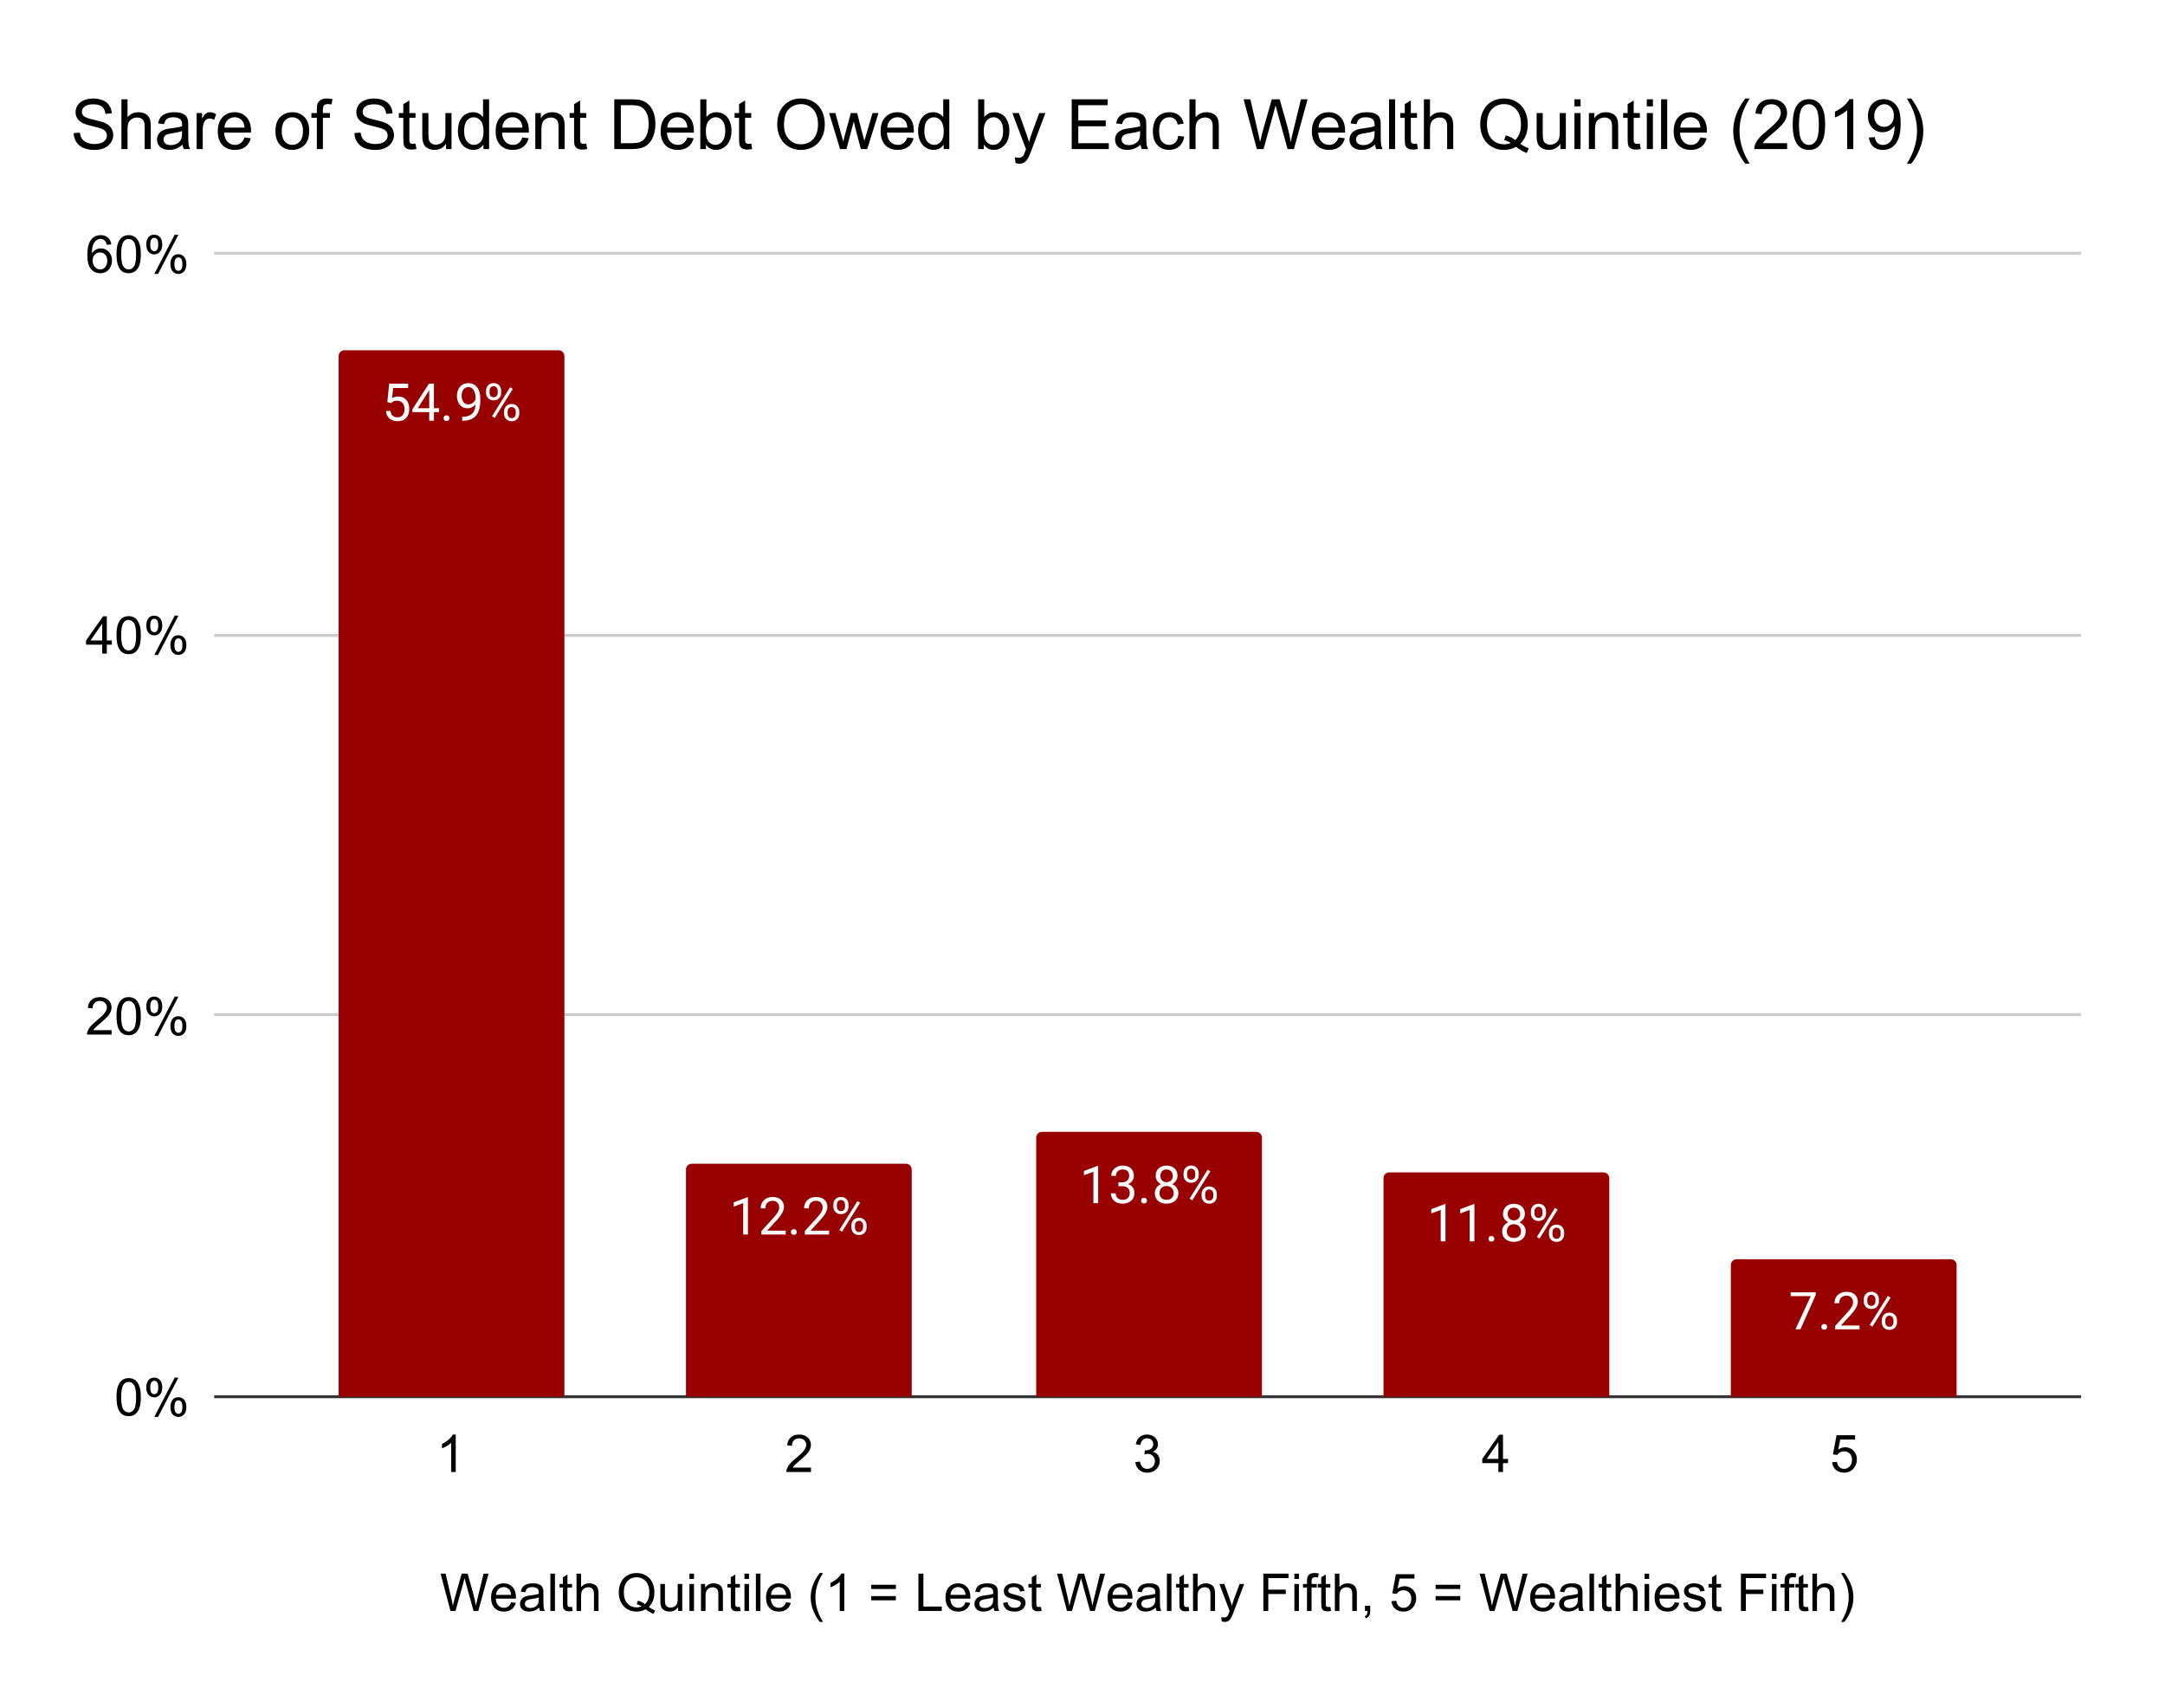 <?xml version="1.0" encoding="UTF-8"?> <svg xmlns:xlink="http://www.w3.org/1999/xlink" xmlns="http://www.w3.org/2000/svg" version="1.1" viewBox="0.0 0.0 748.0 590.0" fill="none" stroke="none" stroke-linecap="square" stroke-miterlimit="10" width="748" height="590"><path fill="#ffffff" d="M0 0L748.0 0L748.0 590.0L0 590.0L0 0Z" fill-rule="nonzero"></path><path stroke="#333333" stroke-width="1.0" stroke-linecap="butt" d="M74.5 482.5L718.5 482.5" fill-rule="nonzero"></path><path stroke="#cccccc" stroke-width="1.0" stroke-linecap="butt" d="M74.5 350.5L718.5 350.5" fill-rule="nonzero"></path><path stroke="#cccccc" stroke-width="1.0" stroke-linecap="butt" d="M74.5 219.5L718.5 219.5" fill-rule="nonzero"></path><path stroke="#cccccc" stroke-width="1.0" stroke-linecap="butt" d="M74.5 87.5L718.5 87.5" fill-rule="nonzero"></path><clipPath id="id_0"><path d="M74.5 87.667L718.5 87.667L718.5 482.5L74.5 482.5L74.5 87.667Z" clip-rule="nonzero"></path></clipPath><path stroke="#000000" stroke-width="2.0" stroke-linecap="butt" stroke-opacity="0.0" clip-path="url(#id_0)" d="M195.0 483.0L117.0 483.0L117.0 123.0C117.0 121.895 117.895 121.0 119.0 121.0L193.0 121.0C194.105 121.0 195.0 121.895 195.0 123.0Z" fill-rule="nonzero"></path><path fill="#980000" clip-path="url(#id_0)" d="M195.0 483.0L117.0 483.0L117.0 123.0C117.0 121.895 117.895 121.0 119.0 121.0L193.0 121.0C194.105 121.0 195.0 121.895 195.0 123.0Z" fill-rule="nonzero"></path><path stroke="#000000" stroke-width="2.0" stroke-linecap="butt" stroke-opacity="0.0" clip-path="url(#id_0)" d="M315.0 483.0L237.0 483.0L237.0 404.0C237.0 402.895 237.895 402.0 239.0 402.0L313.0 402.0C314.105 402.0 315.0 402.895 315.0 404.0Z" fill-rule="nonzero"></path><path fill="#980000" clip-path="url(#id_0)" d="M315.0 483.0L237.0 483.0L237.0 404.0C237.0 402.895 237.895 402.0 239.0 402.0L313.0 402.0C314.105 402.0 315.0 402.895 315.0 404.0Z" fill-rule="nonzero"></path><path stroke="#000000" stroke-width="2.0" stroke-linecap="butt" stroke-opacity="0.0" clip-path="url(#id_0)" d="M436.0 483.0L358.0 483.0L358.0 393.0C358.0 391.895 358.895 391.0 360.0 391.0L434.0 391.0C435.105 391.0 436.0 391.895 436.0 393.0Z" fill-rule="nonzero"></path><path fill="#980000" clip-path="url(#id_0)" d="M436.0 483.0L358.0 483.0L358.0 393.0C358.0 391.895 358.895 391.0 360.0 391.0L434.0 391.0C435.105 391.0 436.0 391.895 436.0 393.0Z" fill-rule="nonzero"></path><path stroke="#000000" stroke-width="2.0" stroke-linecap="butt" stroke-opacity="0.0" clip-path="url(#id_0)" d="M556.0 483.0L478.0 483.0L478.0 407.0C478.0 405.895 478.895 405.0 480.0 405.0L554.0 405.0C555.105 405.0 556.0 405.895 556.0 407.0Z" fill-rule="nonzero"></path><path fill="#980000" clip-path="url(#id_0)" d="M556.0 483.0L478.0 483.0L478.0 407.0C478.0 405.895 478.895 405.0 480.0 405.0L554.0 405.0C555.105 405.0 556.0 405.895 556.0 407.0Z" fill-rule="nonzero"></path><path stroke="#000000" stroke-width="2.0" stroke-linecap="butt" stroke-opacity="0.0" clip-path="url(#id_0)" d="M676.0 483.0L598.0 483.0L598.0 437.0C598.0 435.895 598.895 435.0 600.0 435.0L674.0 435.0C675.105 435.0 676.0 435.895 676.0 437.0Z" fill-rule="nonzero"></path><path fill="#980000" clip-path="url(#id_0)" d="M676.0 483.0L598.0 483.0L598.0 437.0C598.0 435.895 598.895 435.0 600.0 435.0L674.0 435.0C675.105 435.0 676.0 435.895 676.0 437.0Z" fill-rule="nonzero"></path><path stroke="#980000" stroke-width="3.0" stroke-linejoin="round" stroke-linecap="round" d="M133.812 138.907L134.469 132.532L141.016 132.532L141.016 134.032L135.844 134.032L135.453 137.516Q136.391 136.969 137.594 136.969Q139.344 136.969 140.359 138.126Q141.391 139.282 141.391 141.251Q141.391 143.235 140.328 144.376Q139.266 145.501 137.344 145.501Q135.641 145.501 134.562 144.563Q133.5 143.626 133.359 141.969L134.891 141.969Q135.047 143.063 135.672 143.626Q136.312 144.173 137.344 144.173Q138.484 144.173 139.125 143.407Q139.766 142.626 139.766 141.266Q139.766 139.985 139.062 139.204Q138.375 138.423 137.219 138.423Q136.156 138.423 135.547 138.891L135.109 139.251L133.812 138.907ZM149.922 141.032L151.703 141.032L151.703 142.36L149.922 142.36L149.922 145.329L148.297 145.329L148.297 142.36L142.469 142.36L142.469 141.407L148.203 132.532L149.922 132.532L149.922 141.032ZM144.312 141.032L148.297 141.032L148.297 134.751L148.094 135.11L144.312 141.032ZM153.266 144.469Q153.266 144.048 153.516 143.766Q153.766 143.485 154.266 143.485Q154.766 143.485 155.016 143.766Q155.281 144.048 155.281 144.469Q155.281 144.876 155.016 145.157Q154.766 145.423 154.266 145.423Q153.766 145.423 153.516 145.157Q153.266 144.876 153.266 144.469ZM164.297 139.704Q163.781 140.313 163.078 140.688Q162.375 141.048 161.531 141.048Q160.422 141.048 159.594 140.501Q158.781 139.954 158.328 138.969Q157.875 137.985 157.875 136.782Q157.875 135.501 158.359 134.469Q158.859 133.438 159.75 132.907Q160.641 132.36 161.844 132.36Q163.734 132.36 164.828 133.782Q165.938 135.188 165.938 137.641L165.938 138.126Q165.938 141.86 164.453 143.579Q162.984 145.298 160.0 145.344L159.688 145.344L159.688 143.969L160.031 143.969Q162.031 143.938 163.109 142.923Q164.203 141.907 164.297 139.704ZM161.797 139.704Q162.609 139.704 163.297 139.204Q163.984 138.704 164.297 137.969L164.297 137.313Q164.297 135.719 163.609 134.719Q162.922 133.704 161.859 133.704Q160.781 133.704 160.125 134.532Q159.484 135.36 159.484 136.704Q159.484 138.001 160.109 138.86Q160.734 139.704 161.797 139.704ZM167.922 134.985Q167.922 133.844 168.656 133.094Q169.391 132.344 170.547 132.344Q171.719 132.344 172.438 133.094Q173.156 133.844 173.156 135.048L173.156 135.673Q173.156 136.829 172.422 137.563Q171.688 138.298 170.562 138.298Q169.422 138.298 168.672 137.563Q167.922 136.829 167.922 135.61L167.922 134.985ZM169.141 135.673Q169.141 136.36 169.516 136.798Q169.906 137.235 170.562 137.235Q171.188 137.235 171.562 136.813Q171.953 136.376 171.953 135.641L171.953 134.985Q171.953 134.313 171.562 133.86Q171.188 133.407 170.531 133.407Q169.891 133.407 169.516 133.86Q169.141 134.313 169.141 135.032L169.141 135.673ZM174.156 142.188Q174.156 141.032 174.891 140.298Q175.625 139.548 176.766 139.548Q177.922 139.548 178.656 140.298Q179.406 141.032 179.406 142.251L179.406 142.876Q179.406 144.032 178.672 144.782Q177.938 145.516 176.797 145.516Q175.656 145.516 174.906 144.782Q174.156 144.048 174.156 142.829L174.156 142.188ZM175.375 142.876Q175.375 143.563 175.75 144.016Q176.141 144.454 176.797 144.454Q177.422 144.454 177.797 144.032Q178.188 143.594 178.188 142.844L178.188 142.188Q178.188 141.501 177.797 141.063Q177.422 140.61 176.781 140.61Q176.156 140.61 175.766 141.048Q175.375 141.485 175.375 142.219L175.375 142.876ZM170.922 144.36L170.0 143.782L176.25 133.782L177.172 134.36L170.922 144.36Z" fill-rule="nonzero"></path><path fill="#ffffff" d="M133.812 138.907L134.469 132.532L141.016 132.532L141.016 134.032L135.844 134.032L135.453 137.516Q136.391 136.969 137.594 136.969Q139.344 136.969 140.359 138.126Q141.391 139.282 141.391 141.251Q141.391 143.235 140.328 144.376Q139.266 145.501 137.344 145.501Q135.641 145.501 134.562 144.563Q133.5 143.626 133.359 141.969L134.891 141.969Q135.047 143.063 135.672 143.626Q136.312 144.173 137.344 144.173Q138.484 144.173 139.125 143.407Q139.766 142.626 139.766 141.266Q139.766 139.985 139.062 139.204Q138.375 138.423 137.219 138.423Q136.156 138.423 135.547 138.891L135.109 139.251L133.812 138.907ZM149.922 141.032L151.703 141.032L151.703 142.36L149.922 142.36L149.922 145.329L148.297 145.329L148.297 142.36L142.469 142.36L142.469 141.407L148.203 132.532L149.922 132.532L149.922 141.032ZM144.312 141.032L148.297 141.032L148.297 134.751L148.094 135.11L144.312 141.032ZM153.266 144.469Q153.266 144.048 153.516 143.766Q153.766 143.485 154.266 143.485Q154.766 143.485 155.016 143.766Q155.281 144.048 155.281 144.469Q155.281 144.876 155.016 145.157Q154.766 145.423 154.266 145.423Q153.766 145.423 153.516 145.157Q153.266 144.876 153.266 144.469ZM164.297 139.704Q163.781 140.313 163.078 140.688Q162.375 141.048 161.531 141.048Q160.422 141.048 159.594 140.501Q158.781 139.954 158.328 138.969Q157.875 137.985 157.875 136.782Q157.875 135.501 158.359 134.469Q158.859 133.438 159.75 132.907Q160.641 132.36 161.844 132.36Q163.734 132.36 164.828 133.782Q165.938 135.188 165.938 137.641L165.938 138.126Q165.938 141.86 164.453 143.579Q162.984 145.298 160.0 145.344L159.688 145.344L159.688 143.969L160.031 143.969Q162.031 143.938 163.109 142.923Q164.203 141.907 164.297 139.704ZM161.797 139.704Q162.609 139.704 163.297 139.204Q163.984 138.704 164.297 137.969L164.297 137.313Q164.297 135.719 163.609 134.719Q162.922 133.704 161.859 133.704Q160.781 133.704 160.125 134.532Q159.484 135.36 159.484 136.704Q159.484 138.001 160.109 138.86Q160.734 139.704 161.797 139.704ZM167.922 134.985Q167.922 133.844 168.656 133.094Q169.391 132.344 170.547 132.344Q171.719 132.344 172.438 133.094Q173.156 133.844 173.156 135.048L173.156 135.673Q173.156 136.829 172.422 137.563Q171.688 138.298 170.562 138.298Q169.422 138.298 168.672 137.563Q167.922 136.829 167.922 135.61L167.922 134.985ZM169.141 135.673Q169.141 136.36 169.516 136.798Q169.906 137.235 170.562 137.235Q171.188 137.235 171.562 136.813Q171.953 136.376 171.953 135.641L171.953 134.985Q171.953 134.313 171.562 133.86Q171.188 133.407 170.531 133.407Q169.891 133.407 169.516 133.86Q169.141 134.313 169.141 135.032L169.141 135.673ZM174.156 142.188Q174.156 141.032 174.891 140.298Q175.625 139.548 176.766 139.548Q177.922 139.548 178.656 140.298Q179.406 141.032 179.406 142.251L179.406 142.876Q179.406 144.032 178.672 144.782Q177.938 145.516 176.797 145.516Q175.656 145.516 174.906 144.782Q174.156 144.048 174.156 142.829L174.156 142.188ZM175.375 142.876Q175.375 143.563 175.75 144.016Q176.141 144.454 176.797 144.454Q177.422 144.454 177.797 144.032Q178.188 143.594 178.188 142.844L178.188 142.188Q178.188 141.501 177.797 141.063Q177.422 140.61 176.781 140.61Q176.156 140.61 175.766 141.048Q175.375 141.485 175.375 142.219L175.375 142.876ZM170.922 144.36L170.0 143.782L176.25 133.782L177.172 134.36L170.922 144.36Z" fill-rule="nonzero"></path><path stroke="#980000" stroke-width="3.0" stroke-linejoin="round" stroke-linecap="round" d="M258.406 426.46L256.766 426.46L256.766 415.617L253.5 416.82L253.5 415.351L258.156 413.601L258.406 413.601L258.406 426.46ZM271.453 426.46L263.062 426.46L263.062 425.288L267.5 420.367Q268.484 419.257 268.844 418.554Q269.219 417.851 269.219 417.101Q269.219 416.101 268.609 415.46Q268.016 414.82 267.0 414.82Q265.781 414.82 265.109 415.523Q264.438 416.21 264.438 417.429L262.812 417.429Q262.812 415.663 263.953 414.585Q265.094 413.492 267.0 413.492Q268.781 413.492 269.812 414.429Q270.859 415.367 270.859 416.913Q270.859 418.804 268.453 421.413L265.031 425.132L271.453 425.132L271.453 426.46ZM273.266 425.601Q273.266 425.179 273.516 424.898Q273.766 424.617 274.266 424.617Q274.766 424.617 275.016 424.898Q275.281 425.179 275.281 425.601Q275.281 426.007 275.016 426.288Q274.766 426.554 274.266 426.554Q273.766 426.554 273.516 426.288Q273.266 426.007 273.266 425.601ZM286.453 426.46L278.062 426.46L278.062 425.288L282.5 420.367Q283.484 419.257 283.844 418.554Q284.219 417.851 284.219 417.101Q284.219 416.101 283.609 415.46Q283.016 414.82 282.0 414.82Q280.781 414.82 280.109 415.523Q279.438 416.21 279.438 417.429L277.812 417.429Q277.812 415.663 278.953 414.585Q280.094 413.492 282.0 413.492Q283.781 413.492 284.812 414.429Q285.859 415.367 285.859 416.913Q285.859 418.804 283.453 421.413L280.031 425.132L286.453 425.132L286.453 426.46ZM287.922 416.117Q287.922 414.976 288.656 414.226Q289.391 413.476 290.547 413.476Q291.719 413.476 292.438 414.226Q293.156 414.976 293.156 416.179L293.156 416.804Q293.156 417.96 292.422 418.695Q291.688 419.429 290.562 419.429Q289.422 419.429 288.672 418.695Q287.922 417.96 287.922 416.742L287.922 416.117ZM289.141 416.804Q289.141 417.492 289.516 417.929Q289.906 418.367 290.562 418.367Q291.188 418.367 291.562 417.945Q291.953 417.507 291.953 416.773L291.953 416.117Q291.953 415.445 291.562 414.992Q291.188 414.538 290.531 414.538Q289.891 414.538 289.516 414.992Q289.141 415.445 289.141 416.163L289.141 416.804ZM294.156 423.32Q294.156 422.163 294.891 421.429Q295.625 420.679 296.766 420.679Q297.922 420.679 298.656 421.429Q299.406 422.163 299.406 423.382L299.406 424.007Q299.406 425.163 298.672 425.913Q297.938 426.648 296.797 426.648Q295.656 426.648 294.906 425.913Q294.156 425.179 294.156 423.96L294.156 423.32ZM295.375 424.007Q295.375 424.695 295.75 425.148Q296.141 425.585 296.797 425.585Q297.422 425.585 297.797 425.163Q298.188 424.726 298.188 423.976L298.188 423.32Q298.188 422.632 297.797 422.195Q297.422 421.742 296.781 421.742Q296.156 421.742 295.766 422.179Q295.375 422.617 295.375 423.351L295.375 424.007ZM290.922 425.492L290.0 424.913L296.25 414.913L297.172 415.492L290.922 425.492Z" fill-rule="nonzero"></path><path fill="#ffffff" d="M258.406 426.46L256.766 426.46L256.766 415.617L253.5 416.82L253.5 415.351L258.156 413.601L258.406 413.601L258.406 426.46ZM271.453 426.46L263.062 426.46L263.062 425.288L267.5 420.367Q268.484 419.257 268.844 418.554Q269.219 417.851 269.219 417.101Q269.219 416.101 268.609 415.46Q268.016 414.82 267.0 414.82Q265.781 414.82 265.109 415.523Q264.438 416.21 264.438 417.429L262.812 417.429Q262.812 415.663 263.953 414.585Q265.094 413.492 267.0 413.492Q268.781 413.492 269.812 414.429Q270.859 415.367 270.859 416.913Q270.859 418.804 268.453 421.413L265.031 425.132L271.453 425.132L271.453 426.46ZM273.266 425.601Q273.266 425.179 273.516 424.898Q273.766 424.617 274.266 424.617Q274.766 424.617 275.016 424.898Q275.281 425.179 275.281 425.601Q275.281 426.007 275.016 426.288Q274.766 426.554 274.266 426.554Q273.766 426.554 273.516 426.288Q273.266 426.007 273.266 425.601ZM286.453 426.46L278.062 426.46L278.062 425.288L282.5 420.367Q283.484 419.257 283.844 418.554Q284.219 417.851 284.219 417.101Q284.219 416.101 283.609 415.46Q283.016 414.82 282.0 414.82Q280.781 414.82 280.109 415.523Q279.438 416.21 279.438 417.429L277.812 417.429Q277.812 415.663 278.953 414.585Q280.094 413.492 282.0 413.492Q283.781 413.492 284.812 414.429Q285.859 415.367 285.859 416.913Q285.859 418.804 283.453 421.413L280.031 425.132L286.453 425.132L286.453 426.46ZM287.922 416.117Q287.922 414.976 288.656 414.226Q289.391 413.476 290.547 413.476Q291.719 413.476 292.438 414.226Q293.156 414.976 293.156 416.179L293.156 416.804Q293.156 417.96 292.422 418.695Q291.688 419.429 290.562 419.429Q289.422 419.429 288.672 418.695Q287.922 417.96 287.922 416.742L287.922 416.117ZM289.141 416.804Q289.141 417.492 289.516 417.929Q289.906 418.367 290.562 418.367Q291.188 418.367 291.562 417.945Q291.953 417.507 291.953 416.773L291.953 416.117Q291.953 415.445 291.562 414.992Q291.188 414.538 290.531 414.538Q289.891 414.538 289.516 414.992Q289.141 415.445 289.141 416.163L289.141 416.804ZM294.156 423.32Q294.156 422.163 294.891 421.429Q295.625 420.679 296.766 420.679Q297.922 420.679 298.656 421.429Q299.406 422.163 299.406 423.382L299.406 424.007Q299.406 425.163 298.672 425.913Q297.938 426.648 296.797 426.648Q295.656 426.648 294.906 425.913Q294.156 425.179 294.156 423.96L294.156 423.32ZM295.375 424.007Q295.375 424.695 295.75 425.148Q296.141 425.585 296.797 425.585Q297.422 425.585 297.797 425.163Q298.188 424.726 298.188 423.976L298.188 423.32Q298.188 422.632 297.797 422.195Q297.422 421.742 296.781 421.742Q296.156 421.742 295.766 422.179Q295.375 422.617 295.375 423.351L295.375 424.007ZM290.922 425.492L290.0 424.913L296.25 414.913L297.172 415.492L290.922 425.492Z" fill-rule="nonzero"></path><path stroke="#980000" stroke-width="3.0" stroke-linejoin="round" stroke-linecap="round" d="M379.406 415.622L377.766 415.622L377.766 404.778L374.5 405.982L374.5 404.513L379.156 402.763L379.406 402.763L379.406 415.622ZM386.422 408.435L387.656 408.435Q388.797 408.419 389.453 407.825Q390.125 407.232 390.125 406.232Q390.125 403.982 387.875 403.982Q386.828 403.982 386.188 404.591Q385.562 405.185 385.562 406.185L383.938 406.185Q383.938 404.669 385.047 403.669Q386.172 402.653 387.875 402.653Q389.688 402.653 390.719 403.607Q391.75 404.56 391.75 406.263Q391.75 407.107 391.203 407.888Q390.672 408.669 389.734 409.06Q390.781 409.388 391.359 410.169Q391.938 410.935 391.938 412.06Q391.938 413.778 390.812 414.794Q389.688 415.794 387.875 415.794Q386.078 415.794 384.953 414.825Q383.828 413.841 383.828 412.247L385.469 412.247Q385.469 413.263 386.125 413.872Q386.781 414.466 387.891 414.466Q389.062 414.466 389.688 413.857Q390.312 413.247 390.312 412.091Q390.312 410.966 389.625 410.372Q388.938 409.778 387.656 409.763L386.422 409.763L386.422 408.435ZM394.266 414.763Q394.266 414.341 394.516 414.06Q394.766 413.778 395.266 413.778Q395.766 413.778 396.016 414.06Q396.281 414.341 396.281 414.763Q396.281 415.169 396.016 415.45Q395.766 415.716 395.266 415.716Q394.766 415.716 394.516 415.45Q394.266 415.169 394.266 414.763ZM406.828 406.169Q406.828 407.122 406.312 407.872Q405.812 408.622 404.953 409.044Q405.953 409.466 406.531 410.294Q407.125 411.122 407.125 412.169Q407.125 413.825 406.0 414.81Q404.875 415.794 403.047 415.794Q401.203 415.794 400.094 414.81Q398.984 413.825 398.984 412.169Q398.984 411.138 399.547 410.31Q400.125 409.466 401.125 409.028Q400.266 408.607 399.766 407.857Q399.281 407.107 399.281 406.169Q399.281 404.544 400.312 403.607Q401.359 402.653 403.047 402.653Q404.734 402.653 405.781 403.607Q406.828 404.544 406.828 406.169ZM405.5 412.138Q405.5 411.06 404.812 410.388Q404.141 409.7 403.031 409.7Q401.938 409.7 401.266 410.372Q400.609 411.044 400.609 412.138Q400.609 413.216 401.25 413.841Q401.906 414.466 403.047 414.466Q404.203 414.466 404.844 413.841Q405.5 413.216 405.5 412.138ZM403.047 403.982Q402.094 403.982 401.5 404.575Q400.906 405.169 400.906 406.185Q400.906 407.169 401.484 407.778Q402.078 408.372 403.047 408.372Q404.031 408.372 404.609 407.778Q405.203 407.169 405.203 406.2Q405.203 405.216 404.594 404.607Q403.984 403.982 403.047 403.982ZM408.922 405.278Q408.922 404.138 409.656 403.388Q410.391 402.638 411.547 402.638Q412.719 402.638 413.438 403.388Q414.156 404.138 414.156 405.341L414.156 405.966Q414.156 407.122 413.422 407.857Q412.688 408.591 411.562 408.591Q410.422 408.591 409.672 407.857Q408.922 407.122 408.922 405.903L408.922 405.278ZM410.141 405.966Q410.141 406.653 410.516 407.091Q410.906 407.528 411.562 407.528Q412.188 407.528 412.562 407.107Q412.953 406.669 412.953 405.935L412.953 405.278Q412.953 404.607 412.562 404.153Q412.188 403.7 411.531 403.7Q410.891 403.7 410.516 404.153Q410.141 404.607 410.141 405.325L410.141 405.966ZM415.156 412.482Q415.156 411.325 415.891 410.591Q416.625 409.841 417.766 409.841Q418.922 409.841 419.656 410.591Q420.406 411.325 420.406 412.544L420.406 413.169Q420.406 414.325 419.672 415.075Q418.938 415.81 417.797 415.81Q416.656 415.81 415.906 415.075Q415.156 414.341 415.156 413.122L415.156 412.482ZM416.375 413.169Q416.375 413.857 416.75 414.31Q417.141 414.747 417.797 414.747Q418.422 414.747 418.797 414.325Q419.188 413.888 419.188 413.138L419.188 412.482Q419.188 411.794 418.797 411.357Q418.422 410.903 417.781 410.903Q417.156 410.903 416.766 411.341Q416.375 411.778 416.375 412.513L416.375 413.169ZM411.922 414.653L411.0 414.075L417.25 404.075L418.172 404.653L411.922 414.653Z" fill-rule="nonzero"></path><path fill="#ffffff" d="M379.406 415.622L377.766 415.622L377.766 404.778L374.5 405.982L374.5 404.513L379.156 402.763L379.406 402.763L379.406 415.622ZM386.422 408.435L387.656 408.435Q388.797 408.419 389.453 407.825Q390.125 407.232 390.125 406.232Q390.125 403.982 387.875 403.982Q386.828 403.982 386.188 404.591Q385.562 405.185 385.562 406.185L383.938 406.185Q383.938 404.669 385.047 403.669Q386.172 402.653 387.875 402.653Q389.688 402.653 390.719 403.607Q391.75 404.56 391.75 406.263Q391.75 407.107 391.203 407.888Q390.672 408.669 389.734 409.06Q390.781 409.388 391.359 410.169Q391.938 410.935 391.938 412.06Q391.938 413.778 390.812 414.794Q389.688 415.794 387.875 415.794Q386.078 415.794 384.953 414.825Q383.828 413.841 383.828 412.247L385.469 412.247Q385.469 413.263 386.125 413.872Q386.781 414.466 387.891 414.466Q389.062 414.466 389.688 413.857Q390.312 413.247 390.312 412.091Q390.312 410.966 389.625 410.372Q388.938 409.778 387.656 409.763L386.422 409.763L386.422 408.435ZM394.266 414.763Q394.266 414.341 394.516 414.06Q394.766 413.778 395.266 413.778Q395.766 413.778 396.016 414.06Q396.281 414.341 396.281 414.763Q396.281 415.169 396.016 415.45Q395.766 415.716 395.266 415.716Q394.766 415.716 394.516 415.45Q394.266 415.169 394.266 414.763ZM406.828 406.169Q406.828 407.122 406.312 407.872Q405.812 408.622 404.953 409.044Q405.953 409.466 406.531 410.294Q407.125 411.122 407.125 412.169Q407.125 413.825 406.0 414.81Q404.875 415.794 403.047 415.794Q401.203 415.794 400.094 414.81Q398.984 413.825 398.984 412.169Q398.984 411.138 399.547 410.31Q400.125 409.466 401.125 409.028Q400.266 408.607 399.766 407.857Q399.281 407.107 399.281 406.169Q399.281 404.544 400.312 403.607Q401.359 402.653 403.047 402.653Q404.734 402.653 405.781 403.607Q406.828 404.544 406.828 406.169ZM405.5 412.138Q405.5 411.06 404.812 410.388Q404.141 409.7 403.031 409.7Q401.938 409.7 401.266 410.372Q400.609 411.044 400.609 412.138Q400.609 413.216 401.25 413.841Q401.906 414.466 403.047 414.466Q404.203 414.466 404.844 413.841Q405.5 413.216 405.5 412.138ZM403.047 403.982Q402.094 403.982 401.5 404.575Q400.906 405.169 400.906 406.185Q400.906 407.169 401.484 407.778Q402.078 408.372 403.047 408.372Q404.031 408.372 404.609 407.778Q405.203 407.169 405.203 406.2Q405.203 405.216 404.594 404.607Q403.984 403.982 403.047 403.982ZM408.922 405.278Q408.922 404.138 409.656 403.388Q410.391 402.638 411.547 402.638Q412.719 402.638 413.438 403.388Q414.156 404.138 414.156 405.341L414.156 405.966Q414.156 407.122 413.422 407.857Q412.688 408.591 411.562 408.591Q410.422 408.591 409.672 407.857Q408.922 407.122 408.922 405.903L408.922 405.278ZM410.141 405.966Q410.141 406.653 410.516 407.091Q410.906 407.528 411.562 407.528Q412.188 407.528 412.562 407.107Q412.953 406.669 412.953 405.935L412.953 405.278Q412.953 404.607 412.562 404.153Q412.188 403.7 411.531 403.7Q410.891 403.7 410.516 404.153Q410.141 404.607 410.141 405.325L410.141 405.966ZM415.156 412.482Q415.156 411.325 415.891 410.591Q416.625 409.841 417.766 409.841Q418.922 409.841 419.656 410.591Q420.406 411.325 420.406 412.544L420.406 413.169Q420.406 414.325 419.672 415.075Q418.938 415.81 417.797 415.81Q416.656 415.81 415.906 415.075Q415.156 414.341 415.156 413.122L415.156 412.482ZM416.375 413.169Q416.375 413.857 416.75 414.31Q417.141 414.747 417.797 414.747Q418.422 414.747 418.797 414.325Q419.188 413.888 419.188 413.138L419.188 412.482Q419.188 411.794 418.797 411.357Q418.422 410.903 417.781 410.903Q417.156 410.903 416.766 411.341Q416.375 411.778 416.375 412.513L416.375 413.169ZM411.922 414.653L411.0 414.075L417.25 404.075L418.172 404.653L411.922 414.653Z" fill-rule="nonzero"></path><path stroke="#980000" stroke-width="3.0" stroke-linejoin="round" stroke-linecap="round" d="M499.406 428.815L497.766 428.815L497.766 417.971L494.5 419.174L494.5 417.705L499.156 415.955L499.406 415.955L499.406 428.815ZM509.406 428.815L507.766 428.815L507.766 417.971L504.5 419.174L504.5 417.705L509.156 415.955L509.406 415.955L509.406 428.815ZM514.266 427.955Q514.266 427.534 514.516 427.252Q514.766 426.971 515.266 426.971Q515.766 426.971 516.016 427.252Q516.281 427.534 516.281 427.955Q516.281 428.362 516.016 428.643Q515.766 428.909 515.266 428.909Q514.766 428.909 514.516 428.643Q514.266 428.362 514.266 427.955ZM526.828 419.362Q526.828 420.315 526.312 421.065Q525.812 421.815 524.953 422.237Q525.953 422.659 526.531 423.487Q527.125 424.315 527.125 425.362Q527.125 427.018 526.0 428.002Q524.875 428.987 523.047 428.987Q521.203 428.987 520.094 428.002Q518.984 427.018 518.984 425.362Q518.984 424.33 519.547 423.502Q520.125 422.659 521.125 422.221Q520.266 421.799 519.766 421.049Q519.281 420.299 519.281 419.362Q519.281 417.737 520.312 416.799Q521.359 415.846 523.047 415.846Q524.734 415.846 525.781 416.799Q526.828 417.737 526.828 419.362ZM525.5 425.33Q525.5 424.252 524.812 423.58Q524.141 422.893 523.031 422.893Q521.938 422.893 521.266 423.565Q520.609 424.237 520.609 425.33Q520.609 426.409 521.25 427.034Q521.906 427.659 523.047 427.659Q524.203 427.659 524.844 427.034Q525.5 426.409 525.5 425.33ZM523.047 417.174Q522.094 417.174 521.5 417.768Q520.906 418.362 520.906 419.377Q520.906 420.362 521.484 420.971Q522.078 421.565 523.047 421.565Q524.031 421.565 524.609 420.971Q525.203 420.362 525.203 419.393Q525.203 418.409 524.594 417.799Q523.984 417.174 523.047 417.174ZM528.922 418.471Q528.922 417.33 529.656 416.58Q530.391 415.83 531.547 415.83Q532.719 415.83 533.438 416.58Q534.156 417.33 534.156 418.534L534.156 419.159Q534.156 420.315 533.422 421.049Q532.688 421.784 531.562 421.784Q530.422 421.784 529.672 421.049Q528.922 420.315 528.922 419.096L528.922 418.471ZM530.141 419.159Q530.141 419.846 530.516 420.284Q530.906 420.721 531.562 420.721Q532.188 420.721 532.562 420.299Q532.953 419.862 532.953 419.127L532.953 418.471Q532.953 417.799 532.562 417.346Q532.188 416.893 531.531 416.893Q530.891 416.893 530.516 417.346Q530.141 417.799 530.141 418.518L530.141 419.159ZM535.156 425.674Q535.156 424.518 535.891 423.784Q536.625 423.034 537.766 423.034Q538.922 423.034 539.656 423.784Q540.406 424.518 540.406 425.737L540.406 426.362Q540.406 427.518 539.672 428.268Q538.938 429.002 537.797 429.002Q536.656 429.002 535.906 428.268Q535.156 427.534 535.156 426.315L535.156 425.674ZM536.375 426.362Q536.375 427.049 536.75 427.502Q537.141 427.94 537.797 427.94Q538.422 427.94 538.797 427.518Q539.188 427.08 539.188 426.33L539.188 425.674Q539.188 424.987 538.797 424.549Q538.422 424.096 537.781 424.096Q537.156 424.096 536.766 424.534Q536.375 424.971 536.375 425.705L536.375 426.362ZM531.922 427.846L531.0 427.268L537.25 417.268L538.172 417.846L531.922 427.846Z" fill-rule="nonzero"></path><path fill="#ffffff" d="M499.406 428.815L497.766 428.815L497.766 417.971L494.5 419.174L494.5 417.705L499.156 415.955L499.406 415.955L499.406 428.815ZM509.406 428.815L507.766 428.815L507.766 417.971L504.5 419.174L504.5 417.705L509.156 415.955L509.406 415.955L509.406 428.815ZM514.266 427.955Q514.266 427.534 514.516 427.252Q514.766 426.971 515.266 426.971Q515.766 426.971 516.016 427.252Q516.281 427.534 516.281 427.955Q516.281 428.362 516.016 428.643Q515.766 428.909 515.266 428.909Q514.766 428.909 514.516 428.643Q514.266 428.362 514.266 427.955ZM526.828 419.362Q526.828 420.315 526.312 421.065Q525.812 421.815 524.953 422.237Q525.953 422.659 526.531 423.487Q527.125 424.315 527.125 425.362Q527.125 427.018 526.0 428.002Q524.875 428.987 523.047 428.987Q521.203 428.987 520.094 428.002Q518.984 427.018 518.984 425.362Q518.984 424.33 519.547 423.502Q520.125 422.659 521.125 422.221Q520.266 421.799 519.766 421.049Q519.281 420.299 519.281 419.362Q519.281 417.737 520.312 416.799Q521.359 415.846 523.047 415.846Q524.734 415.846 525.781 416.799Q526.828 417.737 526.828 419.362ZM525.5 425.33Q525.5 424.252 524.812 423.58Q524.141 422.893 523.031 422.893Q521.938 422.893 521.266 423.565Q520.609 424.237 520.609 425.33Q520.609 426.409 521.25 427.034Q521.906 427.659 523.047 427.659Q524.203 427.659 524.844 427.034Q525.5 426.409 525.5 425.33ZM523.047 417.174Q522.094 417.174 521.5 417.768Q520.906 418.362 520.906 419.377Q520.906 420.362 521.484 420.971Q522.078 421.565 523.047 421.565Q524.031 421.565 524.609 420.971Q525.203 420.362 525.203 419.393Q525.203 418.409 524.594 417.799Q523.984 417.174 523.047 417.174ZM528.922 418.471Q528.922 417.33 529.656 416.58Q530.391 415.83 531.547 415.83Q532.719 415.83 533.438 416.58Q534.156 417.33 534.156 418.534L534.156 419.159Q534.156 420.315 533.422 421.049Q532.688 421.784 531.562 421.784Q530.422 421.784 529.672 421.049Q528.922 420.315 528.922 419.096L528.922 418.471ZM530.141 419.159Q530.141 419.846 530.516 420.284Q530.906 420.721 531.562 420.721Q532.188 420.721 532.562 420.299Q532.953 419.862 532.953 419.127L532.953 418.471Q532.953 417.799 532.562 417.346Q532.188 416.893 531.531 416.893Q530.891 416.893 530.516 417.346Q530.141 417.799 530.141 418.518L530.141 419.159ZM535.156 425.674Q535.156 424.518 535.891 423.784Q536.625 423.034 537.766 423.034Q538.922 423.034 539.656 423.784Q540.406 424.518 540.406 425.737L540.406 426.362Q540.406 427.518 539.672 428.268Q538.938 429.002 537.797 429.002Q536.656 429.002 535.906 428.268Q535.156 427.534 535.156 426.315L535.156 425.674ZM536.375 426.362Q536.375 427.049 536.75 427.502Q537.141 427.94 537.797 427.94Q538.422 427.94 538.797 427.518Q539.188 427.08 539.188 426.33L539.188 425.674Q539.188 424.987 538.797 424.549Q538.422 424.096 537.781 424.096Q537.156 424.096 536.766 424.534Q536.375 424.971 536.375 425.705L536.375 426.362ZM531.922 427.846L531.0 427.268L537.25 417.268L538.172 417.846L531.922 427.846Z" fill-rule="nonzero"></path><path stroke="#980000" stroke-width="3.0" stroke-linejoin="round" stroke-linecap="round" d="M627.328 447.328L622.031 459.218L620.328 459.218L625.609 447.749L618.672 447.749L618.672 446.421L627.328 446.421L627.328 447.328ZM629.266 458.359Q629.266 457.937 629.516 457.656Q629.766 457.374 630.266 457.374Q630.766 457.374 631.016 457.656Q631.281 457.937 631.281 458.359Q631.281 458.765 631.016 459.046Q630.766 459.312 630.266 459.312Q629.766 459.312 629.516 459.046Q629.266 458.765 629.266 458.359ZM642.453 459.218L634.062 459.218L634.062 458.046L638.5 453.124Q639.484 452.015 639.844 451.312Q640.219 450.609 640.219 449.859Q640.219 448.859 639.609 448.218Q639.016 447.578 638.0 447.578Q636.781 447.578 636.109 448.281Q635.438 448.968 635.438 450.187L633.812 450.187Q633.812 448.421 634.953 447.343Q636.094 446.249 638.0 446.249Q639.781 446.249 640.812 447.187Q641.859 448.124 641.859 449.671Q641.859 451.562 639.453 454.171L636.031 457.89L642.453 457.89L642.453 459.218ZM643.922 448.874Q643.922 447.734 644.656 446.984Q645.391 446.234 646.547 446.234Q647.719 446.234 648.438 446.984Q649.156 447.734 649.156 448.937L649.156 449.562Q649.156 450.718 648.422 451.453Q647.688 452.187 646.562 452.187Q645.422 452.187 644.672 451.453Q643.922 450.718 643.922 449.499L643.922 448.874ZM645.141 449.562Q645.141 450.249 645.516 450.687Q645.906 451.124 646.562 451.124Q647.188 451.124 647.562 450.703Q647.953 450.265 647.953 449.531L647.953 448.874Q647.953 448.203 647.562 447.749Q647.188 447.296 646.531 447.296Q645.891 447.296 645.516 447.749Q645.141 448.203 645.141 448.921L645.141 449.562ZM650.156 456.078Q650.156 454.921 650.891 454.187Q651.625 453.437 652.766 453.437Q653.922 453.437 654.656 454.187Q655.406 454.921 655.406 456.14L655.406 456.765Q655.406 457.921 654.672 458.671Q653.938 459.406 652.797 459.406Q651.656 459.406 650.906 458.671Q650.156 457.937 650.156 456.718L650.156 456.078ZM651.375 456.765Q651.375 457.453 651.75 457.906Q652.141 458.343 652.797 458.343Q653.422 458.343 653.797 457.921Q654.188 457.484 654.188 456.734L654.188 456.078Q654.188 455.39 653.797 454.953Q653.422 454.499 652.781 454.499Q652.156 454.499 651.766 454.937Q651.375 455.374 651.375 456.109L651.375 456.765ZM646.922 458.249L646.0 457.671L652.25 447.671L653.172 448.249L646.922 458.249Z" fill-rule="nonzero"></path><path fill="#ffffff" d="M627.328 447.328L622.031 459.218L620.328 459.218L625.609 447.749L618.672 447.749L618.672 446.421L627.328 446.421L627.328 447.328ZM629.266 458.359Q629.266 457.937 629.516 457.656Q629.766 457.374 630.266 457.374Q630.766 457.374 631.016 457.656Q631.281 457.937 631.281 458.359Q631.281 458.765 631.016 459.046Q630.766 459.312 630.266 459.312Q629.766 459.312 629.516 459.046Q629.266 458.765 629.266 458.359ZM642.453 459.218L634.062 459.218L634.062 458.046L638.5 453.124Q639.484 452.015 639.844 451.312Q640.219 450.609 640.219 449.859Q640.219 448.859 639.609 448.218Q639.016 447.578 638.0 447.578Q636.781 447.578 636.109 448.281Q635.438 448.968 635.438 450.187L633.812 450.187Q633.812 448.421 634.953 447.343Q636.094 446.249 638.0 446.249Q639.781 446.249 640.812 447.187Q641.859 448.124 641.859 449.671Q641.859 451.562 639.453 454.171L636.031 457.89L642.453 457.89L642.453 459.218ZM643.922 448.874Q643.922 447.734 644.656 446.984Q645.391 446.234 646.547 446.234Q647.719 446.234 648.438 446.984Q649.156 447.734 649.156 448.937L649.156 449.562Q649.156 450.718 648.422 451.453Q647.688 452.187 646.562 452.187Q645.422 452.187 644.672 451.453Q643.922 450.718 643.922 449.499L643.922 448.874ZM645.141 449.562Q645.141 450.249 645.516 450.687Q645.906 451.124 646.562 451.124Q647.188 451.124 647.562 450.703Q647.953 450.265 647.953 449.531L647.953 448.874Q647.953 448.203 647.562 447.749Q647.188 447.296 646.531 447.296Q645.891 447.296 645.516 447.749Q645.141 448.203 645.141 448.921L645.141 449.562ZM650.156 456.078Q650.156 454.921 650.891 454.187Q651.625 453.437 652.766 453.437Q653.922 453.437 654.656 454.187Q655.406 454.921 655.406 456.14L655.406 456.765Q655.406 457.921 654.672 458.671Q653.938 459.406 652.797 459.406Q651.656 459.406 650.906 458.671Q650.156 457.937 650.156 456.718L650.156 456.078ZM651.375 456.765Q651.375 457.453 651.75 457.906Q652.141 458.343 652.797 458.343Q653.422 458.343 653.797 457.921Q654.188 457.484 654.188 456.734L654.188 456.078Q654.188 455.39 653.797 454.953Q653.422 454.499 652.781 454.499Q652.156 454.499 651.766 454.937Q651.375 455.374 651.375 456.109L651.375 456.765ZM646.922 458.249L646.0 457.671L652.25 447.671L653.172 448.249L646.922 458.249Z" fill-rule="nonzero"></path><path fill="#000000" d="M155.641 556.5L152.219 543.609L153.969 543.609L155.922 552.062Q156.25 553.391 156.469 554.703Q156.969 552.625 157.047 552.312L159.5 543.609L161.562 543.609L163.406 550.141Q164.109 552.562 164.406 554.703Q164.656 553.469 165.047 551.891L167.078 543.609L168.781 543.609L165.25 556.5L163.609 556.5L160.891 546.688Q160.547 545.453 160.484 545.172Q160.281 546.062 160.109 546.688L157.375 556.5L155.641 556.5ZM176.578 553.5L178.219 553.703Q177.828 555.125 176.781 555.922Q175.734 556.719 174.109 556.719Q172.062 556.719 170.859 555.453Q169.656 554.188 169.656 551.906Q169.656 549.562 170.859 548.266Q172.078 546.953 174.016 546.953Q175.891 546.953 177.078 548.234Q178.266 549.5 178.266 551.812Q178.266 551.953 178.25 552.234L171.297 552.234Q171.375 553.781 172.156 554.594Q172.953 555.406 174.109 555.406Q174.984 555.406 175.594 554.953Q176.219 554.5 176.578 553.5ZM171.375 550.938L176.594 550.938Q176.484 549.766 176.0 549.172Q175.234 548.25 174.031 548.25Q172.953 548.25 172.203 548.984Q171.469 549.719 171.375 550.938ZM186.281 555.344Q185.406 556.094 184.578 556.406Q183.766 556.719 182.844 556.719Q181.297 556.719 180.469 555.969Q179.656 555.203 179.656 554.031Q179.656 553.359 179.969 552.797Q180.281 552.219 180.781 551.875Q181.281 551.531 181.922 551.359Q182.391 551.234 183.328 551.125Q185.234 550.891 186.141 550.578Q186.156 550.25 186.156 550.156Q186.156 549.203 185.703 548.797Q185.094 548.266 183.906 548.266Q182.781 548.266 182.25 548.656Q181.719 549.047 181.469 550.047L179.922 549.828Q180.141 548.828 180.609 548.219Q181.094 547.609 182.0 547.281Q182.922 546.953 184.141 546.953Q185.328 546.953 186.078 547.234Q186.828 547.516 187.172 547.953Q187.531 548.375 187.672 549.016Q187.75 549.422 187.75 550.484L187.75 552.594Q187.75 554.797 187.844 555.391Q187.953 555.969 188.25 556.5L186.594 556.5Q186.344 556.0 186.281 555.344ZM186.141 551.812Q185.281 552.172 183.562 552.406Q182.594 552.547 182.188 552.734Q181.781 552.906 181.562 553.25Q181.344 553.578 181.344 554.0Q181.344 554.625 181.812 555.047Q182.297 555.469 183.219 555.469Q184.141 555.469 184.844 555.078Q185.562 554.672 185.891 553.984Q186.141 553.438 186.141 552.391L186.141 551.812ZM190.156 556.5L190.156 543.609L191.734 543.609L191.734 556.5L190.156 556.5ZM197.641 555.078L197.875 556.484Q197.203 556.625 196.672 556.625Q195.812 556.625 195.328 556.359Q194.859 556.078 194.672 555.641Q194.484 555.188 194.484 553.766L194.484 548.391L193.312 548.391L193.312 547.172L194.484 547.172L194.484 544.859L196.047 543.906L196.047 547.172L197.641 547.172L197.641 548.391L196.047 548.391L196.047 553.859Q196.047 554.531 196.125 554.734Q196.219 554.922 196.406 555.031Q196.594 555.141 196.953 555.141Q197.203 555.141 197.641 555.078ZM199.188 556.5L199.188 543.609L200.766 543.609L200.766 548.234Q201.875 546.953 203.562 546.953Q204.594 546.953 205.359 547.359Q206.125 547.766 206.453 548.5Q206.797 549.219 206.797 550.578L206.797 556.5L205.203 556.5L205.203 550.578Q205.203 549.391 204.688 548.859Q204.172 548.312 203.234 548.312Q202.531 548.312 201.906 548.688Q201.297 549.047 201.031 549.672Q200.766 550.297 200.766 551.391L200.766 556.5L199.188 556.5ZM224.156 555.125Q225.344 555.938 226.344 556.312L225.844 557.5Q224.453 557.0 223.078 555.922Q221.641 556.719 219.906 556.719Q218.156 556.719 216.734 555.875Q215.312 555.031 214.547 553.5Q213.781 551.969 213.781 550.062Q213.781 548.156 214.547 546.594Q215.328 545.016 216.75 544.203Q218.172 543.391 219.938 543.391Q221.734 543.391 223.156 544.234Q224.594 545.078 225.344 546.609Q226.094 548.125 226.094 550.047Q226.094 551.641 225.609 552.906Q225.125 554.172 224.156 555.125ZM220.406 552.938Q221.875 553.359 222.828 554.172Q224.344 552.797 224.344 550.047Q224.344 548.484 223.812 547.312Q223.281 546.141 222.25 545.5Q221.234 544.859 219.953 544.859Q218.047 544.859 216.781 546.172Q215.531 547.469 215.531 550.062Q215.531 552.578 216.766 553.922Q218.016 555.266 219.953 555.266Q220.859 555.266 221.672 554.922Q220.875 554.406 219.984 554.172L220.406 552.938ZM234.297 556.5L234.297 555.125Q233.219 556.719 231.344 556.719Q230.516 556.719 229.797 556.406Q229.078 556.078 228.734 555.609Q228.391 555.125 228.25 554.422Q228.156 553.953 228.156 552.953L228.156 547.172L229.734 547.172L229.734 552.344Q229.734 553.578 229.828 554.016Q229.984 554.641 230.469 555.0Q230.953 555.344 231.656 555.344Q232.375 555.344 233.0 554.984Q233.625 554.625 233.875 554.0Q234.141 553.359 234.141 552.172L234.141 547.172L235.719 547.172L235.719 556.5L234.297 556.5ZM238.203 545.438L238.203 543.609L239.781 543.609L239.781 545.438L238.203 545.438ZM238.203 556.5L238.203 547.172L239.781 547.172L239.781 556.5L238.203 556.5ZM242.188 556.5L242.188 547.172L243.609 547.172L243.609 548.5Q244.641 546.953 246.578 546.953Q247.422 546.953 248.125 547.266Q248.844 547.562 249.188 548.062Q249.547 548.547 249.688 549.219Q249.766 549.656 249.766 550.766L249.766 556.5L248.188 556.5L248.188 550.828Q248.188 549.859 248.0 549.375Q247.828 548.891 247.344 548.609Q246.875 548.328 246.25 548.328Q245.234 548.328 244.5 548.969Q243.766 549.609 243.766 551.406L243.766 556.5L242.188 556.5ZM255.641 555.078L255.875 556.484Q255.203 556.625 254.672 556.625Q253.812 556.625 253.328 556.359Q252.859 556.078 252.672 555.641Q252.484 555.188 252.484 553.766L252.484 548.391L251.312 548.391L251.312 547.172L252.484 547.172L252.484 544.859L254.047 543.906L254.047 547.172L255.641 547.172L255.641 548.391L254.047 548.391L254.047 553.859Q254.047 554.531 254.125 554.734Q254.219 554.922 254.406 555.031Q254.594 555.141 254.953 555.141Q255.203 555.141 255.641 555.078ZM257.203 545.438L257.203 543.609L258.781 543.609L258.781 545.438L257.203 545.438ZM257.203 556.5L257.203 547.172L258.781 547.172L258.781 556.5L257.203 556.5ZM261.156 556.5L261.156 543.609L262.734 543.609L262.734 556.5L261.156 556.5ZM271.578 553.5L273.219 553.703Q272.828 555.125 271.781 555.922Q270.734 556.719 269.109 556.719Q267.062 556.719 265.859 555.453Q264.656 554.188 264.656 551.906Q264.656 549.562 265.859 548.266Q267.078 546.953 269.016 546.953Q270.891 546.953 272.078 548.234Q273.266 549.5 273.266 551.812Q273.266 551.953 273.25 552.234L266.297 552.234Q266.375 553.781 267.156 554.594Q267.953 555.406 269.109 555.406Q269.984 555.406 270.594 554.953Q271.219 554.5 271.578 553.5ZM266.375 550.938L271.594 550.938Q271.484 549.766 271.0 549.172Q270.234 548.25 269.031 548.25Q267.953 548.25 267.203 548.984Q266.469 549.719 266.375 550.938ZM283.203 560.281Q281.906 558.641 281.0 556.422Q280.094 554.203 280.094 551.828Q280.094 549.734 280.766 547.828Q281.562 545.594 283.203 543.391L284.344 543.391Q283.281 545.219 282.938 546.0Q282.406 547.219 282.094 548.531Q281.719 550.188 281.719 551.844Q281.719 556.062 284.344 560.281L283.203 560.281ZM291.703 556.5L290.125 556.5L290.125 546.422Q289.547 546.969 288.625 547.516Q287.703 548.047 286.953 548.328L286.953 546.797Q288.281 546.172 289.281 545.281Q290.281 544.391 290.688 543.562L291.703 543.562L291.703 556.5ZM309.516 548.922L301.0 548.922L301.0 547.453L309.516 547.453L309.516 548.922ZM309.516 552.828L301.0 552.828L301.0 551.359L309.516 551.359L309.516 552.828ZM317.312 556.5L317.312 543.609L319.031 543.609L319.031 554.984L325.375 554.984L325.375 556.5L317.312 556.5ZM333.578 553.5L335.219 553.703Q334.828 555.125 333.781 555.922Q332.734 556.719 331.109 556.719Q329.062 556.719 327.859 555.453Q326.656 554.188 326.656 551.906Q326.656 549.562 327.859 548.266Q329.078 546.953 331.016 546.953Q332.891 546.953 334.078 548.234Q335.266 549.5 335.266 551.812Q335.266 551.953 335.25 552.234L328.297 552.234Q328.375 553.781 329.156 554.594Q329.953 555.406 331.109 555.406Q331.984 555.406 332.594 554.953Q333.219 554.5 333.578 553.5ZM328.375 550.938L333.594 550.938Q333.484 549.766 333.0 549.172Q332.234 548.25 331.031 548.25Q329.953 548.25 329.203 548.984Q328.469 549.719 328.375 550.938ZM343.281 555.344Q342.406 556.094 341.578 556.406Q340.766 556.719 339.844 556.719Q338.297 556.719 337.469 555.969Q336.656 555.203 336.656 554.031Q336.656 553.359 336.969 552.797Q337.281 552.219 337.781 551.875Q338.281 551.531 338.922 551.359Q339.391 551.234 340.328 551.125Q342.234 550.891 343.141 550.578Q343.156 550.25 343.156 550.156Q343.156 549.203 342.703 548.797Q342.094 548.266 340.906 548.266Q339.781 548.266 339.25 548.656Q338.719 549.047 338.469 550.047L336.922 549.828Q337.141 548.828 337.609 548.219Q338.094 547.609 339.0 547.281Q339.922 546.953 341.141 546.953Q342.328 546.953 343.078 547.234Q343.828 547.516 344.172 547.953Q344.531 548.375 344.672 549.016Q344.75 549.422 344.75 550.484L344.75 552.594Q344.75 554.797 344.844 555.391Q344.953 555.969 345.25 556.5L343.594 556.5Q343.344 556.0 343.281 555.344ZM343.141 551.812Q342.281 552.172 340.562 552.406Q339.594 552.547 339.188 552.734Q338.781 552.906 338.562 553.25Q338.344 553.578 338.344 554.0Q338.344 554.625 338.812 555.047Q339.297 555.469 340.219 555.469Q341.141 555.469 341.844 555.078Q342.562 554.672 342.891 553.984Q343.141 553.438 343.141 552.391L343.141 551.812ZM346.547 553.719L348.125 553.469Q348.25 554.406 348.844 554.906Q349.453 555.406 350.531 555.406Q351.625 555.406 352.156 554.969Q352.688 554.516 352.688 553.922Q352.688 553.391 352.219 553.078Q351.891 552.875 350.594 552.547Q348.859 552.109 348.188 551.797Q347.516 551.469 347.156 550.906Q346.812 550.328 346.812 549.641Q346.812 549.016 347.094 548.484Q347.391 547.953 347.875 547.609Q348.25 547.328 348.891 547.141Q349.531 546.953 350.25 546.953Q351.359 546.953 352.188 547.281Q353.016 547.594 353.406 548.141Q353.812 548.672 353.953 549.578L352.406 549.781Q352.297 549.062 351.797 548.656Q351.297 548.25 350.375 548.25Q349.281 548.25 348.812 548.609Q348.344 548.969 348.344 549.453Q348.344 549.766 348.547 550.016Q348.734 550.266 349.141 550.438Q349.391 550.516 350.547 550.844Q352.219 551.281 352.875 551.578Q353.547 551.859 353.922 552.406Q354.312 552.953 354.312 553.75Q354.312 554.547 353.844 555.25Q353.391 555.953 352.516 556.344Q351.641 556.719 350.547 556.719Q348.719 556.719 347.766 555.969Q346.812 555.203 346.547 553.719ZM359.641 555.078L359.875 556.484Q359.203 556.625 358.672 556.625Q357.812 556.625 357.328 556.359Q356.859 556.078 356.672 555.641Q356.484 555.188 356.484 553.766L356.484 548.391L355.312 548.391L355.312 547.172L356.484 547.172L356.484 544.859L358.047 543.906L358.047 547.172L359.641 547.172L359.641 548.391L358.047 548.391L358.047 553.859Q358.047 554.531 358.125 554.734Q358.219 554.922 358.406 555.031Q358.594 555.141 358.953 555.141Q359.203 555.141 359.641 555.078ZM368.641 556.5L365.219 543.609L366.969 543.609L368.922 552.062Q369.25 553.391 369.469 554.703Q369.969 552.625 370.047 552.312L372.5 543.609L374.562 543.609L376.406 550.141Q377.109 552.562 377.406 554.703Q377.656 553.469 378.047 551.891L380.078 543.609L381.781 543.609L378.25 556.5L376.609 556.5L373.891 546.688Q373.547 545.453 373.484 545.172Q373.281 546.062 373.109 546.688L370.375 556.5L368.641 556.5ZM389.578 553.5L391.219 553.703Q390.828 555.125 389.781 555.922Q388.734 556.719 387.109 556.719Q385.062 556.719 383.859 555.453Q382.656 554.188 382.656 551.906Q382.656 549.562 383.859 548.266Q385.078 546.953 387.016 546.953Q388.891 546.953 390.078 548.234Q391.266 549.5 391.266 551.812Q391.266 551.953 391.25 552.234L384.297 552.234Q384.375 553.781 385.156 554.594Q385.953 555.406 387.109 555.406Q387.984 555.406 388.594 554.953Q389.219 554.5 389.578 553.5ZM384.375 550.938L389.594 550.938Q389.484 549.766 389.0 549.172Q388.234 548.25 387.031 548.25Q385.953 548.25 385.203 548.984Q384.469 549.719 384.375 550.938ZM399.281 555.344Q398.406 556.094 397.578 556.406Q396.766 556.719 395.844 556.719Q394.297 556.719 393.469 555.969Q392.656 555.203 392.656 554.031Q392.656 553.359 392.969 552.797Q393.281 552.219 393.781 551.875Q394.281 551.531 394.922 551.359Q395.391 551.234 396.328 551.125Q398.234 550.891 399.141 550.578Q399.156 550.25 399.156 550.156Q399.156 549.203 398.703 548.797Q398.094 548.266 396.906 548.266Q395.781 548.266 395.25 548.656Q394.719 549.047 394.469 550.047L392.922 549.828Q393.141 548.828 393.609 548.219Q394.094 547.609 395.0 547.281Q395.922 546.953 397.141 546.953Q398.328 546.953 399.078 547.234Q399.828 547.516 400.172 547.953Q400.531 548.375 400.672 549.016Q400.75 549.422 400.75 550.484L400.75 552.594Q400.75 554.797 400.844 555.391Q400.953 555.969 401.25 556.5L399.594 556.5Q399.344 556.0 399.281 555.344ZM399.141 551.812Q398.281 552.172 396.562 552.406Q395.594 552.547 395.188 552.734Q394.781 552.906 394.562 553.25Q394.344 553.578 394.344 554.0Q394.344 554.625 394.812 555.047Q395.297 555.469 396.219 555.469Q397.141 555.469 397.844 555.078Q398.562 554.672 398.891 553.984Q399.141 553.438 399.141 552.391L399.141 551.812ZM403.156 556.5L403.156 543.609L404.734 543.609L404.734 556.5L403.156 556.5ZM410.641 555.078L410.875 556.484Q410.203 556.625 409.672 556.625Q408.812 556.625 408.328 556.359Q407.859 556.078 407.672 555.641Q407.484 555.188 407.484 553.766L407.484 548.391L406.312 548.391L406.312 547.172L407.484 547.172L407.484 544.859L409.047 543.906L409.047 547.172L410.641 547.172L410.641 548.391L409.047 548.391L409.047 553.859Q409.047 554.531 409.125 554.734Q409.219 554.922 409.406 555.031Q409.594 555.141 409.953 555.141Q410.203 555.141 410.641 555.078ZM412.188 556.5L412.188 543.609L413.766 543.609L413.766 548.234Q414.875 546.953 416.562 546.953Q417.594 546.953 418.359 547.359Q419.125 547.766 419.453 548.5Q419.797 549.219 419.797 550.578L419.797 556.5L418.203 556.5L418.203 550.578Q418.203 549.391 417.688 548.859Q417.172 548.312 416.234 548.312Q415.531 548.312 414.906 548.688Q414.297 549.047 414.031 549.672Q413.766 550.297 413.766 551.391L413.766 556.5L412.188 556.5ZM422.109 560.094L421.938 558.609Q422.453 558.75 422.844 558.75Q423.375 558.75 423.688 558.578Q424.0 558.406 424.203 558.078Q424.359 557.844 424.688 556.906Q424.734 556.766 424.828 556.516L421.297 547.172L423.0 547.172L424.938 552.578Q425.312 553.594 425.609 554.734Q425.891 553.641 426.266 552.609L428.266 547.172L429.844 547.172L426.297 556.656Q425.719 558.203 425.406 558.781Q424.984 559.562 424.438 559.922Q423.891 560.281 423.141 560.281Q422.672 560.281 422.109 560.094ZM436.484 556.5L436.484 543.609L445.172 543.609L445.172 545.141L438.188 545.141L438.188 549.125L444.234 549.125L444.234 550.641L438.188 550.641L438.188 556.5L436.484 556.5ZM447.203 545.438L447.203 543.609L448.781 543.609L448.781 545.438L447.203 545.438ZM447.203 556.5L447.203 547.172L448.781 547.172L448.781 556.5L447.203 556.5ZM451.562 556.5L451.562 548.391L450.172 548.391L450.172 547.172L451.562 547.172L451.562 546.172Q451.562 545.234 451.734 544.781Q451.953 544.156 452.531 543.781Q453.109 543.391 454.156 543.391Q454.812 543.391 455.625 543.547L455.391 544.938Q454.891 544.844 454.453 544.844Q453.734 544.844 453.438 545.156Q453.141 545.453 453.141 546.297L453.141 547.172L454.953 547.172L454.953 548.391L453.141 548.391L453.141 556.5L451.562 556.5ZM459.641 555.078L459.875 556.484Q459.203 556.625 458.672 556.625Q457.812 556.625 457.328 556.359Q456.859 556.078 456.672 555.641Q456.484 555.188 456.484 553.766L456.484 548.391L455.312 548.391L455.312 547.172L456.484 547.172L456.484 544.859L458.047 543.906L458.047 547.172L459.641 547.172L459.641 548.391L458.047 548.391L458.047 553.859Q458.047 554.531 458.125 554.734Q458.219 554.922 458.406 555.031Q458.594 555.141 458.953 555.141Q459.203 555.141 459.641 555.078ZM461.188 556.5L461.188 543.609L462.766 543.609L462.766 548.234Q463.875 546.953 465.562 546.953Q466.594 546.953 467.359 547.359Q468.125 547.766 468.453 548.5Q468.797 549.219 468.797 550.578L468.797 556.5L467.203 556.5L467.203 550.578Q467.203 549.391 466.688 548.859Q466.172 548.312 465.234 548.312Q464.531 548.312 463.906 548.688Q463.297 549.047 463.031 549.672Q462.766 550.297 462.766 551.391L462.766 556.5L461.188 556.5ZM471.594 556.5L471.594 554.703L473.406 554.703L473.406 556.5Q473.406 557.5 473.047 558.109Q472.703 558.719 471.938 559.047L471.5 558.375Q472.0 558.156 472.234 557.719Q472.469 557.297 472.5 556.5L471.594 556.5ZM480.75 553.125L482.406 552.984Q482.594 554.203 483.266 554.812Q483.938 555.422 484.891 555.422Q486.031 555.422 486.812 554.562Q487.609 553.703 487.609 552.266Q487.609 550.922 486.844 550.141Q486.094 549.359 484.859 549.359Q484.094 549.359 483.469 549.703Q482.859 550.047 482.516 550.609L481.031 550.406L482.281 543.797L488.688 543.797L488.688 545.297L483.547 545.297L482.844 548.766Q484.016 547.953 485.281 547.953Q486.969 547.953 488.125 549.125Q489.297 550.297 489.297 552.125Q489.297 553.875 488.266 555.156Q487.031 556.719 484.891 556.719Q483.125 556.719 482.016 555.734Q480.906 554.75 480.75 553.125ZM504.516 548.922L496.0 548.922L496.0 547.453L504.516 547.453L504.516 548.922ZM504.516 552.828L496.0 552.828L496.0 551.359L504.516 551.359L504.516 552.828ZM514.641 556.5L511.219 543.609L512.969 543.609L514.922 552.062Q515.25 553.391 515.469 554.703Q515.969 552.625 516.047 552.312L518.5 543.609L520.562 543.609L522.406 550.141Q523.109 552.562 523.406 554.703Q523.656 553.469 524.047 551.891L526.078 543.609L527.781 543.609L524.25 556.5L522.609 556.5L519.891 546.688Q519.547 545.453 519.484 545.172Q519.281 546.062 519.109 546.688L516.375 556.5L514.641 556.5ZM535.578 553.5L537.219 553.703Q536.828 555.125 535.781 555.922Q534.734 556.719 533.109 556.719Q531.062 556.719 529.859 555.453Q528.656 554.188 528.656 551.906Q528.656 549.562 529.859 548.266Q531.078 546.953 533.016 546.953Q534.891 546.953 536.078 548.234Q537.266 549.5 537.266 551.812Q537.266 551.953 537.25 552.234L530.297 552.234Q530.375 553.781 531.156 554.594Q531.953 555.406 533.109 555.406Q533.984 555.406 534.594 554.953Q535.219 554.5 535.578 553.5ZM530.375 550.938L535.594 550.938Q535.484 549.766 535.0 549.172Q534.234 548.25 533.031 548.25Q531.953 548.25 531.203 548.984Q530.469 549.719 530.375 550.938ZM545.281 555.344Q544.406 556.094 543.578 556.406Q542.766 556.719 541.844 556.719Q540.297 556.719 539.469 555.969Q538.656 555.203 538.656 554.031Q538.656 553.359 538.969 552.797Q539.281 552.219 539.781 551.875Q540.281 551.531 540.922 551.359Q541.391 551.234 542.328 551.125Q544.234 550.891 545.141 550.578Q545.156 550.25 545.156 550.156Q545.156 549.203 544.703 548.797Q544.094 548.266 542.906 548.266Q541.781 548.266 541.25 548.656Q540.719 549.047 540.469 550.047L538.922 549.828Q539.141 548.828 539.609 548.219Q540.094 547.609 541.0 547.281Q541.922 546.953 543.141 546.953Q544.328 546.953 545.078 547.234Q545.828 547.516 546.172 547.953Q546.531 548.375 546.672 549.016Q546.75 549.422 546.75 550.484L546.75 552.594Q546.75 554.797 546.844 555.391Q546.953 555.969 547.25 556.5L545.594 556.5Q545.344 556.0 545.281 555.344ZM545.141 551.812Q544.281 552.172 542.562 552.406Q541.594 552.547 541.188 552.734Q540.781 552.906 540.562 553.25Q540.344 553.578 540.344 554.0Q540.344 554.625 540.812 555.047Q541.297 555.469 542.219 555.469Q543.141 555.469 543.844 555.078Q544.562 554.672 544.891 553.984Q545.141 553.438 545.141 552.391L545.141 551.812ZM549.156 556.5L549.156 543.609L550.734 543.609L550.734 556.5L549.156 556.5ZM556.641 555.078L556.875 556.484Q556.203 556.625 555.672 556.625Q554.812 556.625 554.328 556.359Q553.859 556.078 553.672 555.641Q553.484 555.188 553.484 553.766L553.484 548.391L552.312 548.391L552.312 547.172L553.484 547.172L553.484 544.859L555.047 543.906L555.047 547.172L556.641 547.172L556.641 548.391L555.047 548.391L555.047 553.859Q555.047 554.531 555.125 554.734Q555.219 554.922 555.406 555.031Q555.594 555.141 555.953 555.141Q556.203 555.141 556.641 555.078ZM558.188 556.5L558.188 543.609L559.766 543.609L559.766 548.234Q560.875 546.953 562.562 546.953Q563.594 546.953 564.359 547.359Q565.125 547.766 565.453 548.5Q565.797 549.219 565.797 550.578L565.797 556.5L564.203 556.5L564.203 550.578Q564.203 549.391 563.688 548.859Q563.172 548.312 562.234 548.312Q561.531 548.312 560.906 548.688Q560.297 549.047 560.031 549.672Q559.766 550.297 559.766 551.391L559.766 556.5L558.188 556.5ZM568.203 545.438L568.203 543.609L569.781 543.609L569.781 545.438L568.203 545.438ZM568.203 556.5L568.203 547.172L569.781 547.172L569.781 556.5L568.203 556.5ZM578.578 553.5L580.219 553.703Q579.828 555.125 578.781 555.922Q577.734 556.719 576.109 556.719Q574.062 556.719 572.859 555.453Q571.656 554.188 571.656 551.906Q571.656 549.562 572.859 548.266Q574.078 546.953 576.016 546.953Q577.891 546.953 579.078 548.234Q580.266 549.5 580.266 551.812Q580.266 551.953 580.25 552.234L573.297 552.234Q573.375 553.781 574.156 554.594Q574.953 555.406 576.109 555.406Q576.984 555.406 577.594 554.953Q578.219 554.5 578.578 553.5ZM573.375 550.938L578.594 550.938Q578.484 549.766 578.0 549.172Q577.234 548.25 576.031 548.25Q574.953 548.25 574.203 548.984Q573.469 549.719 573.375 550.938ZM581.547 553.719L583.125 553.469Q583.25 554.406 583.844 554.906Q584.453 555.406 585.531 555.406Q586.625 555.406 587.156 554.969Q587.688 554.516 587.688 553.922Q587.688 553.391 587.219 553.078Q586.891 552.875 585.594 552.547Q583.859 552.109 583.188 551.797Q582.516 551.469 582.156 550.906Q581.812 550.328 581.812 549.641Q581.812 549.016 582.094 548.484Q582.391 547.953 582.875 547.609Q583.25 547.328 583.891 547.141Q584.531 546.953 585.25 546.953Q586.359 546.953 587.188 547.281Q588.016 547.594 588.406 548.141Q588.812 548.672 588.953 549.578L587.406 549.781Q587.297 549.062 586.797 548.656Q586.297 548.25 585.375 548.25Q584.281 548.25 583.812 548.609Q583.344 548.969 583.344 549.453Q583.344 549.766 583.547 550.016Q583.734 550.266 584.141 550.438Q584.391 550.516 585.547 550.844Q587.219 551.281 587.875 551.578Q588.547 551.859 588.922 552.406Q589.312 552.953 589.312 553.75Q589.312 554.547 588.844 555.25Q588.391 555.953 587.516 556.344Q586.641 556.719 585.547 556.719Q583.719 556.719 582.766 555.969Q581.812 555.203 581.547 553.719ZM594.641 555.078L594.875 556.484Q594.203 556.625 593.672 556.625Q592.812 556.625 592.328 556.359Q591.859 556.078 591.672 555.641Q591.484 555.188 591.484 553.766L591.484 548.391L590.312 548.391L590.312 547.172L591.484 547.172L591.484 544.859L593.047 543.906L593.047 547.172L594.641 547.172L594.641 548.391L593.047 548.391L593.047 553.859Q593.047 554.531 593.125 554.734Q593.219 554.922 593.406 555.031Q593.594 555.141 593.953 555.141Q594.203 555.141 594.641 555.078ZM601.484 556.5L601.484 543.609L610.172 543.609L610.172 545.141L603.188 545.141L603.188 549.125L609.234 549.125L609.234 550.641L603.188 550.641L603.188 556.5L601.484 556.5ZM612.203 545.438L612.203 543.609L613.781 543.609L613.781 545.438L612.203 545.438ZM612.203 556.5L612.203 547.172L613.781 547.172L613.781 556.5L612.203 556.5ZM616.562 556.5L616.562 548.391L615.172 548.391L615.172 547.172L616.562 547.172L616.562 546.172Q616.562 545.234 616.734 544.781Q616.953 544.156 617.531 543.781Q618.109 543.391 619.156 543.391Q619.812 543.391 620.625 543.547L620.391 544.938Q619.891 544.844 619.453 544.844Q618.734 544.844 618.438 545.156Q618.141 545.453 618.141 546.297L618.141 547.172L619.953 547.172L619.953 548.391L618.141 548.391L618.141 556.5L616.562 556.5ZM624.641 555.078L624.875 556.484Q624.203 556.625 623.672 556.625Q622.812 556.625 622.328 556.359Q621.859 556.078 621.672 555.641Q621.484 555.188 621.484 553.766L621.484 548.391L620.312 548.391L620.312 547.172L621.484 547.172L621.484 544.859L623.047 543.906L623.047 547.172L624.641 547.172L624.641 548.391L623.047 548.391L623.047 553.859Q623.047 554.531 623.125 554.734Q623.219 554.922 623.406 555.031Q623.594 555.141 623.953 555.141Q624.203 555.141 624.641 555.078ZM626.188 556.5L626.188 543.609L627.766 543.609L627.766 548.234Q628.875 546.953 630.562 546.953Q631.594 546.953 632.359 547.359Q633.125 547.766 633.453 548.5Q633.797 549.219 633.797 550.578L633.797 556.5L632.203 556.5L632.203 550.578Q632.203 549.391 631.688 548.859Q631.172 548.312 630.234 548.312Q629.531 548.312 628.906 548.688Q628.297 549.047 628.031 549.672Q627.766 550.297 627.766 551.391L627.766 556.5L626.188 556.5ZM637.219 560.281L636.094 560.281Q638.719 556.062 638.719 551.844Q638.719 550.188 638.344 548.562Q638.047 547.25 637.5 546.031Q637.156 545.234 636.094 543.391L637.219 543.391Q638.875 545.594 639.672 547.828Q640.344 549.734 640.344 551.828Q640.344 554.203 639.438 556.422Q638.531 558.641 637.219 560.281Z" fill-rule="nonzero"></path><path fill="#000000" d="M40.25 482.641Q40.25 480.359 40.719 478.969Q41.188 477.578 42.109 476.828Q43.047 476.062 44.453 476.062Q45.484 476.062 46.266 476.484Q47.047 476.891 47.547 477.688Q48.062 478.469 48.359 479.609Q48.656 480.734 48.656 482.641Q48.656 484.906 48.188 486.312Q47.719 487.703 46.781 488.469Q45.859 489.219 44.453 489.219Q42.578 489.219 41.516 487.891Q40.25 486.281 40.25 482.641ZM41.875 482.641Q41.875 485.812 42.609 486.875Q43.359 487.922 44.453 487.922Q45.531 487.922 46.281 486.875Q47.031 485.812 47.031 482.641Q47.031 479.469 46.281 478.422Q45.531 477.375 44.438 477.375Q43.344 477.375 42.688 478.297Q41.875 479.469 41.875 482.641ZM50.547 479.203Q50.547 477.828 51.234 476.859Q51.938 475.891 53.25 475.891Q54.469 475.891 55.266 476.766Q56.062 477.625 56.062 479.312Q56.062 480.938 55.25 481.828Q54.453 482.703 53.266 482.703Q52.109 482.703 51.328 481.844Q50.547 480.969 50.547 479.203ZM53.297 476.984Q52.703 476.984 52.312 477.5Q51.922 478.0 51.922 479.359Q51.922 480.609 52.312 481.109Q52.719 481.609 53.297 481.609Q53.891 481.609 54.281 481.109Q54.672 480.594 54.672 479.25Q54.672 478.0 54.281 477.5Q53.891 476.984 53.297 476.984ZM53.312 489.469L60.359 475.891L61.641 475.891L54.609 489.469L53.312 489.469ZM58.875 485.969Q58.875 484.594 59.562 483.625Q60.266 482.656 61.594 482.656Q62.812 482.656 63.594 483.531Q64.391 484.391 64.391 486.078Q64.391 487.703 63.594 488.594Q62.797 489.469 61.609 489.469Q60.438 489.469 59.656 488.594Q58.875 487.719 58.875 485.969ZM61.641 483.75Q61.047 483.75 60.656 484.266Q60.266 484.766 60.266 486.141Q60.266 487.359 60.656 487.875Q61.047 488.391 61.625 488.391Q62.234 488.391 62.625 487.875Q63.016 487.359 63.016 486.016Q63.016 484.766 62.625 484.266Q62.234 483.75 61.641 483.75Z" fill-rule="nonzero"></path><path fill="#000000" d="M38.562 355.873L38.562 357.389L30.047 357.389Q30.031 356.811 30.234 356.295Q30.562 355.42 31.266 354.576Q31.984 353.733 33.344 352.623Q35.438 350.904 36.172 349.904Q36.922 348.889 36.922 347.998Q36.922 347.045 36.25 346.404Q35.578 345.764 34.5 345.764Q33.344 345.764 32.656 346.451Q31.984 347.139 31.969 348.342L30.344 348.17Q30.516 346.358 31.594 345.404Q32.688 344.451 34.531 344.451Q36.375 344.451 37.453 345.483Q38.547 346.514 38.547 348.029Q38.547 348.795 38.219 349.545Q37.906 350.295 37.172 351.123Q36.438 351.951 34.734 353.389Q33.312 354.592 32.906 355.014Q32.5 355.436 32.25 355.873L38.562 355.873ZM40.25 351.029Q40.25 348.748 40.719 347.358Q41.188 345.967 42.109 345.217Q43.047 344.451 44.453 344.451Q45.484 344.451 46.266 344.873Q47.047 345.279 47.547 346.076Q48.062 346.858 48.359 347.998Q48.656 349.123 48.656 351.029Q48.656 353.295 48.188 354.701Q47.719 356.092 46.781 356.858Q45.859 357.608 44.453 357.608Q42.578 357.608 41.516 356.279Q40.25 354.67 40.25 351.029ZM41.875 351.029Q41.875 354.201 42.609 355.264Q43.359 356.311 44.453 356.311Q45.531 356.311 46.281 355.264Q47.031 354.201 47.031 351.029Q47.031 347.858 46.281 346.811Q45.531 345.764 44.438 345.764Q43.344 345.764 42.688 346.686Q41.875 347.858 41.875 351.029ZM50.547 347.592Q50.547 346.217 51.234 345.248Q51.938 344.279 53.25 344.279Q54.469 344.279 55.266 345.154Q56.062 346.014 56.062 347.701Q56.062 349.326 55.25 350.217Q54.453 351.092 53.266 351.092Q52.109 351.092 51.328 350.233Q50.547 349.358 50.547 347.592ZM53.297 345.373Q52.703 345.373 52.312 345.889Q51.922 346.389 51.922 347.748Q51.922 348.998 52.312 349.498Q52.719 349.998 53.297 349.998Q53.891 349.998 54.281 349.498Q54.672 348.983 54.672 347.639Q54.672 346.389 54.281 345.889Q53.891 345.373 53.297 345.373ZM53.312 357.858L60.359 344.279L61.641 344.279L54.609 357.858L53.312 357.858ZM58.875 354.358Q58.875 352.983 59.562 352.014Q60.266 351.045 61.594 351.045Q62.812 351.045 63.594 351.92Q64.391 352.779 64.391 354.467Q64.391 356.092 63.594 356.983Q62.797 357.858 61.609 357.858Q60.438 357.858 59.656 356.983Q58.875 356.108 58.875 354.358ZM61.641 352.139Q61.047 352.139 60.656 352.654Q60.266 353.154 60.266 354.529Q60.266 355.748 60.656 356.264Q61.047 356.779 61.625 356.779Q62.234 356.779 62.625 356.264Q63.016 355.748 63.016 354.404Q63.016 353.154 62.625 352.654Q62.234 352.139 61.641 352.139Z" fill-rule="nonzero"></path><path fill="#000000" d="M35.312 225.778L35.312 222.7L29.734 222.7L29.734 221.247L35.609 212.887L36.906 212.887L36.906 221.247L38.641 221.247L38.641 222.7L36.906 222.7L36.906 225.778L35.312 225.778ZM35.312 221.247L35.312 215.434L31.281 221.247L35.312 221.247ZM40.25 219.418Q40.25 217.137 40.719 215.747Q41.188 214.356 42.109 213.606Q43.047 212.84 44.453 212.84Q45.484 212.84 46.266 213.262Q47.047 213.668 47.547 214.465Q48.062 215.247 48.359 216.387Q48.656 217.512 48.656 219.418Q48.656 221.684 48.188 223.09Q47.719 224.481 46.781 225.247Q45.859 225.997 44.453 225.997Q42.578 225.997 41.516 224.668Q40.25 223.059 40.25 219.418ZM41.875 219.418Q41.875 222.59 42.609 223.653Q43.359 224.7 44.453 224.7Q45.531 224.7 46.281 223.653Q47.031 222.59 47.031 219.418Q47.031 216.247 46.281 215.2Q45.531 214.153 44.438 214.153Q43.344 214.153 42.688 215.075Q41.875 216.247 41.875 219.418ZM50.547 215.981Q50.547 214.606 51.234 213.637Q51.938 212.668 53.25 212.668Q54.469 212.668 55.266 213.543Q56.062 214.403 56.062 216.09Q56.062 217.715 55.25 218.606Q54.453 219.481 53.266 219.481Q52.109 219.481 51.328 218.622Q50.547 217.747 50.547 215.981ZM53.297 213.762Q52.703 213.762 52.312 214.278Q51.922 214.778 51.922 216.137Q51.922 217.387 52.312 217.887Q52.719 218.387 53.297 218.387Q53.891 218.387 54.281 217.887Q54.672 217.372 54.672 216.028Q54.672 214.778 54.281 214.278Q53.891 213.762 53.297 213.762ZM53.312 226.247L60.359 212.668L61.641 212.668L54.609 226.247L53.312 226.247ZM58.875 222.747Q58.875 221.372 59.562 220.403Q60.266 219.434 61.594 219.434Q62.812 219.434 63.594 220.309Q64.391 221.168 64.391 222.856Q64.391 224.481 63.594 225.372Q62.797 226.247 61.609 226.247Q60.438 226.247 59.656 225.372Q58.875 224.497 58.875 222.747ZM61.641 220.528Q61.047 220.528 60.656 221.043Q60.266 221.543 60.266 222.918Q60.266 224.137 60.656 224.653Q61.047 225.168 61.625 225.168Q62.234 225.168 62.625 224.653Q63.016 224.137 63.016 222.793Q63.016 221.543 62.625 221.043Q62.234 220.528 61.641 220.528Z" fill-rule="nonzero"></path><path fill="#000000" d="M38.453 84.432L36.891 84.557Q36.672 83.635 36.281 83.214Q35.641 82.526 34.703 82.526Q33.953 82.526 33.375 82.948Q32.625 83.495 32.188 84.542Q31.766 85.589 31.75 87.526Q32.328 86.651 33.141 86.229Q33.969 85.807 34.875 85.807Q36.469 85.807 37.578 86.979Q38.688 88.135 38.688 89.979Q38.688 91.198 38.156 92.245Q37.641 93.276 36.719 93.839Q35.812 94.385 34.656 94.385Q32.672 94.385 31.422 92.932Q30.172 91.479 30.172 88.135Q30.172 84.401 31.562 82.698Q32.766 81.229 34.797 81.229Q36.328 81.229 37.297 82.089Q38.266 82.932 38.453 84.432ZM32.0 89.995Q32.0 90.807 32.344 91.557Q32.688 92.307 33.312 92.698Q33.938 93.089 34.625 93.089Q35.625 93.089 36.344 92.276Q37.062 91.464 37.062 90.073Q37.062 88.745 36.344 87.979Q35.641 87.198 34.562 87.198Q33.484 87.198 32.734 87.979Q32.0 88.745 32.0 89.995ZM40.25 87.807Q40.25 85.526 40.719 84.135Q41.188 82.745 42.109 81.995Q43.047 81.229 44.453 81.229Q45.484 81.229 46.266 81.651Q47.047 82.057 47.547 82.854Q48.062 83.635 48.359 84.776Q48.656 85.901 48.656 87.807Q48.656 90.073 48.188 91.479Q47.719 92.87 46.781 93.635Q45.859 94.385 44.453 94.385Q42.578 94.385 41.516 93.057Q40.25 91.448 40.25 87.807ZM41.875 87.807Q41.875 90.979 42.609 92.042Q43.359 93.089 44.453 93.089Q45.531 93.089 46.281 92.042Q47.031 90.979 47.031 87.807Q47.031 84.635 46.281 83.589Q45.531 82.542 44.438 82.542Q43.344 82.542 42.688 83.464Q41.875 84.635 41.875 87.807ZM50.547 84.37Q50.547 82.995 51.234 82.026Q51.938 81.057 53.25 81.057Q54.469 81.057 55.266 81.932Q56.062 82.792 56.062 84.479Q56.062 86.104 55.25 86.995Q54.453 87.87 53.266 87.87Q52.109 87.87 51.328 87.01Q50.547 86.135 50.547 84.37ZM53.297 82.151Q52.703 82.151 52.312 82.667Q51.922 83.167 51.922 84.526Q51.922 85.776 52.312 86.276Q52.719 86.776 53.297 86.776Q53.891 86.776 54.281 86.276Q54.672 85.76 54.672 84.417Q54.672 83.167 54.281 82.667Q53.891 82.151 53.297 82.151ZM53.312 94.635L60.359 81.057L61.641 81.057L54.609 94.635L53.312 94.635ZM58.875 91.135Q58.875 89.76 59.562 88.792Q60.266 87.823 61.594 87.823Q62.812 87.823 63.594 88.698Q64.391 89.557 64.391 91.245Q64.391 92.87 63.594 93.76Q62.797 94.635 61.609 94.635Q60.438 94.635 59.656 93.76Q58.875 92.885 58.875 91.135ZM61.641 88.917Q61.047 88.917 60.656 89.432Q60.266 89.932 60.266 91.307Q60.266 92.526 60.656 93.042Q61.047 93.557 61.625 93.557Q62.234 93.557 62.625 93.042Q63.016 92.526 63.016 91.182Q63.016 89.932 62.625 89.432Q62.234 88.917 61.641 88.917Z" fill-rule="nonzero"></path><path fill="#000000" d="M157.455 508.5L155.877 508.5L155.877 498.422Q155.299 498.969 154.377 499.516Q153.455 500.047 152.705 500.328L152.705 498.797Q154.034 498.172 155.034 497.281Q156.034 496.391 156.44 495.562L157.455 495.562L157.455 508.5Z" fill-rule="nonzero"></path><path fill="#000000" d="M280.189 506.984L280.189 508.5L271.673 508.5Q271.657 507.922 271.861 507.406Q272.189 506.531 272.892 505.688Q273.611 504.844 274.97 503.734Q277.064 502.016 277.798 501.016Q278.548 500.0 278.548 499.109Q278.548 498.156 277.876 497.516Q277.204 496.875 276.126 496.875Q274.97 496.875 274.282 497.562Q273.611 498.25 273.595 499.453L271.97 499.281Q272.142 497.469 273.22 496.516Q274.314 495.562 276.157 495.562Q278.001 495.562 279.079 496.594Q280.173 497.625 280.173 499.141Q280.173 499.906 279.845 500.656Q279.532 501.406 278.798 502.234Q278.064 503.062 276.361 504.5Q274.939 505.703 274.532 506.125Q274.126 506.547 273.876 506.984L280.189 506.984Z" fill-rule="nonzero"></path><path fill="#000000" d="M392.25 505.094L393.844 504.891Q394.109 506.234 394.766 506.828Q395.422 507.422 396.359 507.422Q397.484 507.422 398.25 506.656Q399.016 505.875 399.016 504.734Q399.016 503.641 398.297 502.938Q397.594 502.219 396.5 502.219Q396.047 502.219 395.375 502.406L395.547 501.016Q395.703 501.031 395.812 501.031Q396.812 501.031 397.625 500.5Q398.438 499.969 398.438 498.875Q398.438 498.0 397.844 497.438Q397.25 496.859 396.328 496.859Q395.406 496.859 394.781 497.438Q394.172 498.016 394.0 499.188L392.422 498.906Q392.703 497.312 393.734 496.438Q394.766 495.562 396.297 495.562Q397.344 495.562 398.234 496.016Q399.125 496.469 399.594 497.25Q400.062 498.031 400.062 498.906Q400.062 499.75 399.609 500.438Q399.172 501.109 398.281 501.516Q399.422 501.781 400.047 502.625Q400.688 503.453 400.688 504.688Q400.688 506.375 399.453 507.562Q398.234 508.734 396.359 508.734Q394.656 508.734 393.531 507.719Q392.422 506.703 392.25 505.094Z" fill-rule="nonzero"></path><path fill="#000000" d="M517.686 508.5L517.686 505.422L512.108 505.422L512.108 503.969L517.983 495.609L519.28 495.609L519.28 503.969L521.014 503.969L521.014 505.422L519.28 505.422L519.28 508.5L517.686 508.5ZM517.686 503.969L517.686 498.156L513.655 503.969L517.686 503.969Z" fill-rule="nonzero"></path><path fill="#000000" d="M632.998 505.125L634.654 504.984Q634.841 506.203 635.513 506.812Q636.185 507.422 637.138 507.422Q638.279 507.422 639.06 506.562Q639.857 505.703 639.857 504.266Q639.857 502.922 639.091 502.141Q638.341 501.359 637.107 501.359Q636.341 501.359 635.716 501.703Q635.107 502.047 634.763 502.609L633.279 502.406L634.529 495.797L640.935 495.797L640.935 497.297L635.795 497.297L635.091 500.766Q636.263 499.953 637.529 499.953Q639.216 499.953 640.373 501.125Q641.545 502.297 641.545 504.125Q641.545 505.875 640.513 507.156Q639.279 508.719 637.138 508.719Q635.373 508.719 634.263 507.734Q633.154 506.75 632.998 505.125Z" fill-rule="nonzero"></path><path fill="#000000" d="M25.45 45.984L27.591 45.797Q27.747 47.078 28.294 47.906Q28.857 48.734 30.029 49.25Q31.2 49.75 32.669 49.75Q33.966 49.75 34.966 49.375Q35.966 48.984 36.45 48.312Q36.935 47.625 36.935 46.828Q36.935 46.031 36.466 45.422Q35.997 44.812 34.919 44.406Q34.232 44.141 31.857 43.578Q29.497 43.0 28.544 42.5Q27.31 41.859 26.7 40.906Q26.107 39.938 26.107 38.766Q26.107 37.453 26.841 36.328Q27.591 35.203 28.997 34.625Q30.419 34.031 32.154 34.031Q34.06 34.031 35.513 34.641Q36.982 35.25 37.763 36.453Q38.56 37.641 38.607 39.156L36.435 39.328Q36.263 37.688 35.247 36.859Q34.232 36.031 32.247 36.031Q30.185 36.031 29.232 36.797Q28.294 37.547 28.294 38.609Q28.294 39.531 28.966 40.125Q29.622 40.734 32.388 41.359Q35.169 41.984 36.2 42.453Q37.7 43.141 38.404 44.203Q39.122 45.266 39.122 46.641Q39.122 48.016 38.341 49.234Q37.56 50.438 36.091 51.125Q34.622 51.797 32.779 51.797Q30.45 51.797 28.872 51.125Q27.294 50.438 26.388 49.078Q25.497 47.703 25.45 45.984ZM41.95 51.5L41.95 34.312L44.06 34.312L44.06 40.484Q45.544 38.766 47.794 38.766Q49.169 38.766 50.185 39.312Q51.216 39.859 51.654 40.828Q52.091 41.781 52.091 43.609L52.091 51.5L49.982 51.5L49.982 43.609Q49.982 42.031 49.294 41.312Q48.607 40.594 47.357 40.594Q46.419 40.594 45.591 41.078Q44.763 41.562 44.404 42.391Q44.06 43.219 44.06 44.688L44.06 51.5L41.95 51.5ZM63.075 49.969Q61.904 50.953 60.81 51.375Q59.732 51.781 58.497 51.781Q56.45 51.781 55.341 50.781Q54.247 49.781 54.247 48.219Q54.247 47.297 54.654 46.547Q55.075 45.797 55.747 45.344Q56.419 44.875 57.263 44.641Q57.888 44.484 59.138 44.328Q61.7 44.016 62.904 43.594Q62.919 43.172 62.919 43.047Q62.919 41.766 62.31 41.234Q61.513 40.516 59.919 40.516Q58.419 40.516 57.716 41.047Q57.013 41.562 56.669 42.891L54.607 42.609Q54.888 41.281 55.529 40.469Q56.169 39.656 57.388 39.219Q58.607 38.766 60.216 38.766Q61.81 38.766 62.81 39.141Q63.81 39.516 64.279 40.094Q64.747 40.656 64.935 41.531Q65.029 42.062 65.029 43.469L65.029 46.281Q65.029 49.219 65.169 50.0Q65.31 50.781 65.7 51.5L63.497 51.5Q63.169 50.844 63.075 49.969ZM62.904 45.25Q61.747 45.719 59.45 46.047Q58.154 46.234 57.607 46.469Q57.075 46.703 56.779 47.156Q56.497 47.609 56.497 48.156Q56.497 49.0 57.122 49.562Q57.763 50.125 58.997 50.125Q60.216 50.125 61.169 49.594Q62.122 49.062 62.56 48.141Q62.904 47.422 62.904 46.031L62.904 45.25ZM67.935 51.5L67.935 39.047L69.825 39.047L69.825 40.938Q70.56 39.609 71.169 39.188Q71.794 38.766 72.529 38.766Q73.591 38.766 74.7 39.453L73.966 41.406Q73.2 40.953 72.419 40.953Q71.732 40.953 71.169 41.375Q70.622 41.781 70.388 42.516Q70.044 43.641 70.044 44.984L70.044 51.5L67.935 51.5ZM84.482 47.484L86.654 47.766Q86.138 49.672 84.747 50.734Q83.357 51.781 81.185 51.781Q78.45 51.781 76.841 50.109Q75.247 48.422 75.247 45.375Q75.247 42.234 76.857 40.5Q78.482 38.766 81.06 38.766Q83.56 38.766 85.138 40.469Q86.732 42.172 86.732 45.25Q86.732 45.438 86.716 45.812L77.435 45.812Q77.544 47.859 78.591 48.953Q79.638 50.047 81.2 50.047Q82.357 50.047 83.169 49.438Q83.997 48.828 84.482 47.484ZM77.544 44.078L84.497 44.078Q84.357 42.516 83.7 41.719Q82.7 40.5 81.091 40.5Q79.638 40.5 78.638 41.484Q77.654 42.453 77.544 44.078ZM95.169 45.281Q95.169 41.812 97.091 40.156Q98.7 38.766 101.013 38.766Q103.575 38.766 105.2 40.453Q106.825 42.141 106.825 45.094Q106.825 47.5 106.107 48.875Q105.388 50.25 104.013 51.016Q102.638 51.781 101.013 51.781Q98.388 51.781 96.779 50.109Q95.169 48.422 95.169 45.281ZM97.341 45.281Q97.341 47.672 98.372 48.859Q99.419 50.047 101.013 50.047Q102.575 50.047 103.622 48.859Q104.669 47.656 104.669 45.203Q104.669 42.891 103.607 41.703Q102.56 40.516 101.013 40.516Q99.419 40.516 98.372 41.703Q97.341 42.891 97.341 45.281ZM109.466 51.5L109.466 40.688L107.591 40.688L107.591 39.047L109.466 39.047L109.466 37.734Q109.466 36.469 109.685 35.859Q109.982 35.047 110.747 34.547Q111.529 34.031 112.904 34.031Q113.794 34.031 114.872 34.234L114.56 36.078Q113.904 35.953 113.31 35.953Q112.357 35.953 111.95 36.375Q111.56 36.781 111.56 37.906L111.56 39.047L113.982 39.047L113.982 40.688L111.56 40.688L111.56 51.5L109.466 51.5ZM122.45 45.984L124.591 45.797Q124.747 47.078 125.294 47.906Q125.857 48.734 127.029 49.25Q128.2 49.75 129.669 49.75Q130.966 49.75 131.966 49.375Q132.966 48.984 133.45 48.312Q133.935 47.625 133.935 46.828Q133.935 46.031 133.466 45.422Q132.997 44.812 131.919 44.406Q131.232 44.141 128.857 43.578Q126.497 43.0 125.544 42.5Q124.31 41.859 123.7 40.906Q123.107 39.938 123.107 38.766Q123.107 37.453 123.841 36.328Q124.591 35.203 125.997 34.625Q127.419 34.031 129.154 34.031Q131.06 34.031 132.513 34.641Q133.982 35.25 134.763 36.453Q135.56 37.641 135.607 39.156L133.435 39.328Q133.263 37.688 132.247 36.859Q131.232 36.031 129.247 36.031Q127.185 36.031 126.232 36.797Q125.294 37.547 125.294 38.609Q125.294 39.531 125.966 40.125Q126.622 40.734 129.388 41.359Q132.169 41.984 133.2 42.453Q134.7 43.141 135.404 44.203Q136.122 45.266 136.122 46.641Q136.122 48.016 135.341 49.234Q134.56 50.438 133.091 51.125Q131.622 51.797 129.779 51.797Q127.45 51.797 125.872 51.125Q124.294 50.438 123.388 49.078Q122.497 47.703 122.45 45.984ZM143.56 49.609L143.872 51.469Q142.982 51.672 142.279 51.672Q141.122 51.672 140.482 51.312Q139.857 50.938 139.591 50.344Q139.341 49.75 139.341 47.859L139.341 40.688L137.794 40.688L137.794 39.047L139.341 39.047L139.341 35.969L141.435 34.703L141.435 39.047L143.56 39.047L143.56 40.688L141.435 40.688L141.435 47.969Q141.435 48.875 141.544 49.141Q141.669 49.391 141.919 49.547Q142.169 49.688 142.638 49.688Q142.982 49.688 143.56 49.609ZM154.107 51.5L154.107 49.672Q152.654 51.781 150.169 51.781Q149.06 51.781 148.107 51.359Q147.154 50.938 146.685 50.297Q146.232 49.656 146.044 48.734Q145.904 48.109 145.904 46.766L145.904 39.047L148.013 39.047L148.013 45.953Q148.013 47.609 148.154 48.188Q148.341 49.016 148.982 49.5Q149.638 49.969 150.591 49.969Q151.529 49.969 152.357 49.484Q153.2 48.984 153.544 48.156Q153.888 47.312 153.888 45.719L153.888 39.047L155.997 39.047L155.997 51.5L154.107 51.5ZM167.029 51.5L167.029 49.922Q165.841 51.781 163.544 51.781Q162.06 51.781 160.81 50.969Q159.56 50.141 158.872 48.672Q158.2 47.203 158.2 45.281Q158.2 43.422 158.81 41.906Q159.435 40.391 160.669 39.578Q161.919 38.766 163.45 38.766Q164.575 38.766 165.45 39.25Q166.341 39.719 166.888 40.484L166.888 34.312L168.982 34.312L168.982 51.5L167.029 51.5ZM160.357 45.281Q160.357 47.672 161.357 48.859Q162.372 50.047 163.747 50.047Q165.138 50.047 166.091 48.922Q167.06 47.781 167.06 45.469Q167.06 42.906 166.075 41.719Q165.091 40.516 163.654 40.516Q162.247 40.516 161.294 41.672Q160.357 42.812 160.357 45.281ZM180.482 47.484L182.654 47.766Q182.138 49.672 180.747 50.734Q179.357 51.781 177.185 51.781Q174.45 51.781 172.841 50.109Q171.247 48.422 171.247 45.375Q171.247 42.234 172.857 40.5Q174.482 38.766 177.06 38.766Q179.56 38.766 181.138 40.469Q182.732 42.172 182.732 45.25Q182.732 45.438 182.716 45.812L173.435 45.812Q173.544 47.859 174.591 48.953Q175.638 50.047 177.2 50.047Q178.357 50.047 179.169 49.438Q179.997 48.828 180.482 47.484ZM173.544 44.078L180.497 44.078Q180.357 42.516 179.7 41.719Q178.7 40.5 177.091 40.5Q175.638 40.5 174.638 41.484Q173.654 42.453 173.544 44.078ZM184.95 51.5L184.95 39.047L186.857 39.047L186.857 40.828Q188.232 38.766 190.81 38.766Q191.935 38.766 192.872 39.172Q193.825 39.578 194.294 40.234Q194.763 40.891 194.95 41.797Q195.075 42.375 195.075 43.844L195.075 51.5L192.966 51.5L192.966 43.922Q192.966 42.641 192.716 42.0Q192.466 41.359 191.841 40.984Q191.216 40.594 190.372 40.594Q189.029 40.594 188.044 41.453Q187.06 42.312 187.06 44.703L187.06 51.5L184.95 51.5ZM202.56 49.609L202.872 51.469Q201.982 51.672 201.279 51.672Q200.122 51.672 199.482 51.312Q198.857 50.938 198.591 50.344Q198.341 49.75 198.341 47.859L198.341 40.688L196.794 40.688L196.794 39.047L198.341 39.047L198.341 35.969L200.435 34.703L200.435 39.047L202.56 39.047L202.56 40.688L200.435 40.688L200.435 47.969Q200.435 48.875 200.544 49.141Q200.669 49.391 200.919 49.547Q201.169 49.688 201.638 49.688Q201.982 49.688 202.56 49.609ZM212.232 51.5L212.232 34.312L218.138 34.312Q220.154 34.312 221.2 34.562Q222.685 34.906 223.716 35.797Q225.075 36.938 225.747 38.734Q226.435 40.516 226.435 42.812Q226.435 44.766 225.966 46.281Q225.513 47.797 224.794 48.797Q224.091 49.781 223.232 50.344Q222.388 50.906 221.185 51.203Q219.982 51.5 218.419 51.5L212.232 51.5ZM214.497 49.469L218.169 49.469Q219.872 49.469 220.825 49.156Q221.794 48.844 222.372 48.266Q223.185 47.453 223.638 46.094Q224.091 44.719 224.091 42.781Q224.091 40.078 223.2 38.641Q222.31 37.188 221.044 36.703Q220.138 36.344 218.107 36.344L214.497 36.344L214.497 49.469ZM237.482 47.484L239.654 47.766Q239.138 49.672 237.747 50.734Q236.357 51.781 234.185 51.781Q231.45 51.781 229.841 50.109Q228.247 48.422 228.247 45.375Q228.247 42.234 229.857 40.5Q231.482 38.766 234.06 38.766Q236.56 38.766 238.138 40.469Q239.732 42.172 239.732 45.25Q239.732 45.438 239.716 45.812L230.435 45.812Q230.544 47.859 231.591 48.953Q232.638 50.047 234.2 50.047Q235.357 50.047 236.169 49.438Q236.997 48.828 237.482 47.484ZM230.544 44.078L237.497 44.078Q237.357 42.516 236.7 41.719Q235.7 40.5 234.091 40.5Q232.638 40.5 231.638 41.484Q230.654 42.453 230.544 44.078ZM243.904 51.5L241.95 51.5L241.95 34.312L244.06 34.312L244.06 40.453Q245.388 38.766 247.466 38.766Q248.607 38.766 249.638 39.234Q250.669 39.703 251.325 40.547Q251.982 41.375 252.357 42.562Q252.732 43.734 252.732 45.094Q252.732 48.281 251.154 50.031Q249.575 51.781 247.357 51.781Q245.154 51.781 243.904 49.938L243.904 51.5ZM243.872 45.188Q243.872 47.422 244.482 48.422Q245.482 50.047 247.185 50.047Q248.56 50.047 249.56 48.844Q250.575 47.641 250.575 45.266Q250.575 42.828 249.607 41.672Q248.654 40.5 247.279 40.5Q245.888 40.5 244.872 41.703Q243.872 42.906 243.872 45.188ZM259.56 49.609L259.872 51.469Q258.982 51.672 258.279 51.672Q257.122 51.672 256.482 51.312Q255.857 50.938 255.591 50.344Q255.341 49.75 255.341 47.859L255.341 40.688L253.794 40.688L253.794 39.047L255.341 39.047L255.341 35.969L257.435 34.703L257.435 39.047L259.56 39.047L259.56 40.688L257.435 40.688L257.435 47.969Q257.435 48.875 257.544 49.141Q257.669 49.391 257.919 49.547Q258.169 49.688 258.638 49.688Q258.982 49.688 259.56 49.609ZM268.529 43.125Q268.529 38.859 270.825 36.438Q273.122 34.016 276.763 34.016Q279.138 34.016 281.044 35.156Q282.966 36.281 283.966 38.328Q284.966 40.359 284.966 42.938Q284.966 45.547 283.904 47.609Q282.857 49.672 280.919 50.734Q278.982 51.797 276.747 51.797Q274.325 51.797 272.404 50.625Q270.497 49.453 269.513 47.422Q268.529 45.391 268.529 43.125ZM270.872 43.172Q270.872 46.266 272.544 48.062Q274.216 49.844 276.732 49.844Q279.31 49.844 280.966 48.047Q282.622 46.234 282.622 42.922Q282.622 40.828 281.904 39.266Q281.2 37.688 279.825 36.828Q278.466 35.969 276.779 35.969Q274.357 35.969 272.607 37.625Q270.872 39.281 270.872 43.172ZM290.247 51.5L286.45 39.047L288.622 39.047L290.607 46.234L291.341 48.906Q291.388 48.703 291.982 46.344L293.966 39.047L296.138 39.047L297.997 46.266L298.622 48.656L299.341 46.25L301.466 39.047L303.513 39.047L299.622 51.5L297.435 51.5L295.45 44.047L294.982 41.922L292.45 51.5L290.247 51.5ZM313.482 47.484L315.654 47.766Q315.138 49.672 313.747 50.734Q312.357 51.781 310.185 51.781Q307.45 51.781 305.841 50.109Q304.247 48.422 304.247 45.375Q304.247 42.234 305.857 40.5Q307.482 38.766 310.06 38.766Q312.56 38.766 314.138 40.469Q315.732 42.172 315.732 45.25Q315.732 45.438 315.716 45.812L306.435 45.812Q306.544 47.859 307.591 48.953Q308.638 50.047 310.2 50.047Q311.357 50.047 312.169 49.438Q312.997 48.828 313.482 47.484ZM306.544 44.078L313.497 44.078Q313.357 42.516 312.7 41.719Q311.7 40.5 310.091 40.5Q308.638 40.5 307.638 41.484Q306.654 42.453 306.544 44.078ZM326.029 51.5L326.029 49.922Q324.841 51.781 322.544 51.781Q321.06 51.781 319.81 50.969Q318.56 50.141 317.872 48.672Q317.2 47.203 317.2 45.281Q317.2 43.422 317.81 41.906Q318.435 40.391 319.669 39.578Q320.919 38.766 322.45 38.766Q323.575 38.766 324.45 39.25Q325.341 39.719 325.888 40.484L325.888 34.312L327.982 34.312L327.982 51.5L326.029 51.5ZM319.357 45.281Q319.357 47.672 320.357 48.859Q321.372 50.047 322.747 50.047Q324.138 50.047 325.091 48.922Q326.06 47.781 326.06 45.469Q326.06 42.906 325.075 41.719Q324.091 40.516 322.654 40.516Q321.247 40.516 320.294 41.672Q319.357 42.812 319.357 45.281ZM339.904 51.5L337.95 51.5L337.95 34.312L340.06 34.312L340.06 40.453Q341.388 38.766 343.466 38.766Q344.607 38.766 345.638 39.234Q346.669 39.703 347.325 40.547Q347.982 41.375 348.357 42.562Q348.732 43.734 348.732 45.094Q348.732 48.281 347.154 50.031Q345.575 51.781 343.357 51.781Q341.154 51.781 339.904 49.938L339.904 51.5ZM339.872 45.188Q339.872 47.422 340.482 48.422Q341.482 50.047 343.185 50.047Q344.56 50.047 345.56 48.844Q346.575 47.641 346.575 45.266Q346.575 42.828 345.607 41.672Q344.654 40.5 343.279 40.5Q341.888 40.5 340.872 41.703Q339.872 42.906 339.872 45.188ZM350.857 56.297L350.622 54.312Q351.325 54.5 351.841 54.5Q352.544 54.5 352.966 54.266Q353.388 54.031 353.654 53.609Q353.857 53.297 354.294 52.047Q354.357 51.859 354.482 51.531L349.763 39.047L352.029 39.047L354.622 46.266Q355.122 47.625 355.529 49.141Q355.888 47.688 356.388 46.312L359.06 39.047L361.169 39.047L356.435 51.719Q355.669 53.766 355.247 54.531Q354.685 55.578 353.95 56.062Q353.232 56.547 352.216 56.547Q351.607 56.547 350.857 56.297ZM370.279 51.5L370.279 34.312L382.7 34.312L382.7 36.344L372.544 36.344L372.544 41.609L382.044 41.609L382.044 43.625L372.544 43.625L372.544 49.469L383.091 49.469L383.091 51.5L370.279 51.5ZM394.075 49.969Q392.904 50.953 391.81 51.375Q390.732 51.781 389.497 51.781Q387.45 51.781 386.341 50.781Q385.247 49.781 385.247 48.219Q385.247 47.297 385.654 46.547Q386.075 45.797 386.747 45.344Q387.419 44.875 388.263 44.641Q388.888 44.484 390.138 44.328Q392.7 44.016 393.904 43.594Q393.919 43.172 393.919 43.047Q393.919 41.766 393.31 41.234Q392.513 40.516 390.919 40.516Q389.419 40.516 388.716 41.047Q388.013 41.562 387.669 42.891L385.607 42.609Q385.888 41.281 386.529 40.469Q387.169 39.656 388.388 39.219Q389.607 38.766 391.216 38.766Q392.81 38.766 393.81 39.141Q394.81 39.516 395.279 40.094Q395.747 40.656 395.935 41.531Q396.029 42.062 396.029 43.469L396.029 46.281Q396.029 49.219 396.169 50.0Q396.31 50.781 396.7 51.5L394.497 51.5Q394.169 50.844 394.075 49.969ZM393.904 45.25Q392.747 45.719 390.45 46.047Q389.154 46.234 388.607 46.469Q388.075 46.703 387.779 47.156Q387.497 47.609 387.497 48.156Q387.497 49.0 388.122 49.562Q388.763 50.125 389.997 50.125Q391.216 50.125 392.169 49.594Q393.122 49.062 393.56 48.141Q393.904 47.422 393.904 46.031L393.904 45.25ZM407.075 46.938L409.154 47.203Q408.81 49.359 407.404 50.578Q406.013 51.781 403.966 51.781Q401.419 51.781 399.857 50.109Q398.31 48.438 398.31 45.328Q398.31 43.312 398.982 41.797Q399.654 40.281 401.013 39.531Q402.372 38.766 403.982 38.766Q406.013 38.766 407.294 39.797Q408.591 40.828 408.95 42.703L406.904 43.031Q406.607 41.766 405.857 41.141Q405.122 40.5 404.06 40.5Q402.466 40.5 401.466 41.656Q400.482 42.797 400.482 45.266Q400.482 47.766 401.435 48.906Q402.404 50.047 403.95 50.047Q405.185 50.047 406.013 49.281Q406.857 48.516 407.075 46.938ZM410.95 51.5L410.95 34.312L413.06 34.312L413.06 40.484Q414.544 38.766 416.794 38.766Q418.169 38.766 419.185 39.312Q420.216 39.859 420.654 40.828Q421.091 41.781 421.091 43.609L421.091 51.5L418.982 51.5L418.982 43.609Q418.982 42.031 418.294 41.312Q417.607 40.594 416.357 40.594Q415.419 40.594 414.591 41.078Q413.763 41.562 413.404 42.391Q413.06 43.219 413.06 44.688L413.06 51.5L410.95 51.5ZM434.232 51.5L429.669 34.312L431.997 34.312L434.607 45.578Q435.029 47.344 435.341 49.094Q435.997 46.344 436.107 45.922L439.388 34.312L442.122 34.312L444.591 43.016Q445.513 46.25 445.919 49.094Q446.247 47.469 446.779 45.359L449.466 34.312L451.763 34.312L447.044 51.5L444.857 51.5L441.232 38.406Q440.779 36.766 440.7 36.391Q440.419 37.578 440.185 38.406L436.544 51.5L434.232 51.5ZM462.482 47.484L464.654 47.766Q464.138 49.672 462.747 50.734Q461.357 51.781 459.185 51.781Q456.45 51.781 454.841 50.109Q453.247 48.422 453.247 45.375Q453.247 42.234 454.857 40.5Q456.482 38.766 459.06 38.766Q461.56 38.766 463.138 40.469Q464.732 42.172 464.732 45.25Q464.732 45.438 464.716 45.812L455.435 45.812Q455.544 47.859 456.591 48.953Q457.638 50.047 459.2 50.047Q460.357 50.047 461.169 49.438Q461.997 48.828 462.482 47.484ZM455.544 44.078L462.497 44.078Q462.357 42.516 461.7 41.719Q460.7 40.5 459.091 40.5Q457.638 40.5 456.638 41.484Q455.654 42.453 455.544 44.078ZM475.075 49.969Q473.904 50.953 472.81 51.375Q471.732 51.781 470.497 51.781Q468.45 51.781 467.341 50.781Q466.247 49.781 466.247 48.219Q466.247 47.297 466.654 46.547Q467.075 45.797 467.747 45.344Q468.419 44.875 469.263 44.641Q469.888 44.484 471.138 44.328Q473.7 44.016 474.904 43.594Q474.919 43.172 474.919 43.047Q474.919 41.766 474.31 41.234Q473.513 40.516 471.919 40.516Q470.419 40.516 469.716 41.047Q469.013 41.562 468.669 42.891L466.607 42.609Q466.888 41.281 467.529 40.469Q468.169 39.656 469.388 39.219Q470.607 38.766 472.216 38.766Q473.81 38.766 474.81 39.141Q475.81 39.516 476.279 40.094Q476.747 40.656 476.935 41.531Q477.029 42.062 477.029 43.469L477.029 46.281Q477.029 49.219 477.169 50.0Q477.31 50.781 477.7 51.5L475.497 51.5Q475.169 50.844 475.075 49.969ZM474.904 45.25Q473.747 45.719 471.45 46.047Q470.154 46.234 469.607 46.469Q469.075 46.703 468.779 47.156Q468.497 47.609 468.497 48.156Q468.497 49.0 469.122 49.562Q469.763 50.125 470.997 50.125Q472.216 50.125 473.169 49.594Q474.122 49.062 474.56 48.141Q474.904 47.422 474.904 46.031L474.904 45.25ZM479.904 51.5L479.904 34.312L482.013 34.312L482.013 51.5L479.904 51.5ZM489.56 49.609L489.872 51.469Q488.982 51.672 488.279 51.672Q487.122 51.672 486.482 51.312Q485.857 50.938 485.591 50.344Q485.341 49.75 485.341 47.859L485.341 40.688L483.794 40.688L483.794 39.047L485.341 39.047L485.341 35.969L487.435 34.703L487.435 39.047L489.56 39.047L489.56 40.688L487.435 40.688L487.435 47.969Q487.435 48.875 487.544 49.141Q487.669 49.391 487.919 49.547Q488.169 49.688 488.638 49.688Q488.982 49.688 489.56 49.609ZM491.95 51.5L491.95 34.312L494.06 34.312L494.06 40.484Q495.544 38.766 497.794 38.766Q499.169 38.766 500.185 39.312Q501.216 39.859 501.654 40.828Q502.091 41.781 502.091 43.609L502.091 51.5L499.982 51.5L499.982 43.609Q499.982 42.031 499.294 41.312Q498.607 40.594 497.357 40.594Q496.419 40.594 495.591 41.078Q494.763 41.562 494.404 42.391Q494.06 43.219 494.06 44.688L494.06 51.5L491.95 51.5ZM525.247 49.656Q526.825 50.75 528.169 51.25L527.497 52.844Q525.638 52.172 523.81 50.719Q521.888 51.797 519.591 51.797Q517.247 51.797 515.341 50.672Q513.45 49.547 512.419 47.516Q511.404 45.469 511.404 42.906Q511.404 40.359 512.435 38.281Q513.466 36.188 515.372 35.109Q517.279 34.016 519.638 34.016Q522.013 34.016 523.919 35.156Q525.825 36.281 526.825 38.312Q527.841 40.344 527.841 42.891Q527.841 45.016 527.185 46.719Q526.544 48.406 525.247 49.656ZM520.247 46.75Q522.216 47.297 523.482 48.391Q525.497 46.562 525.497 42.891Q525.497 40.812 524.779 39.25Q524.075 37.688 522.7 36.828Q521.341 35.969 519.638 35.969Q517.107 35.969 515.419 37.719Q513.747 39.453 513.747 42.906Q513.747 46.266 515.404 48.062Q517.06 49.844 519.638 49.844Q520.857 49.844 521.935 49.391Q520.872 48.703 519.685 48.406L520.247 46.75ZM539.107 51.5L539.107 49.672Q537.654 51.781 535.169 51.781Q534.06 51.781 533.107 51.359Q532.154 50.938 531.685 50.297Q531.232 49.656 531.044 48.734Q530.904 48.109 530.904 46.766L530.904 39.047L533.013 39.047L533.013 45.953Q533.013 47.609 533.154 48.188Q533.341 49.016 533.982 49.5Q534.638 49.969 535.591 49.969Q536.529 49.969 537.357 49.484Q538.2 48.984 538.544 48.156Q538.888 47.312 538.888 45.719L538.888 39.047L540.997 39.047L540.997 51.5L539.107 51.5ZM543.966 36.75L543.966 34.312L546.075 34.312L546.075 36.75L543.966 36.75ZM543.966 51.5L543.966 39.047L546.075 39.047L546.075 51.5L543.966 51.5ZM548.95 51.5L548.95 39.047L550.857 39.047L550.857 40.828Q552.232 38.766 554.81 38.766Q555.935 38.766 556.872 39.172Q557.825 39.578 558.294 40.234Q558.763 40.891 558.95 41.797Q559.075 42.375 559.075 43.844L559.075 51.5L556.966 51.5L556.966 43.922Q556.966 42.641 556.716 42.0Q556.466 41.359 555.841 40.984Q555.216 40.594 554.372 40.594Q553.029 40.594 552.044 41.453Q551.06 42.312 551.06 44.703L551.06 51.5L548.95 51.5ZM566.56 49.609L566.872 51.469Q565.982 51.672 565.279 51.672Q564.122 51.672 563.482 51.312Q562.857 50.938 562.591 50.344Q562.341 49.75 562.341 47.859L562.341 40.688L560.794 40.688L560.794 39.047L562.341 39.047L562.341 35.969L564.435 34.703L564.435 39.047L566.56 39.047L566.56 40.688L564.435 40.688L564.435 47.969Q564.435 48.875 564.544 49.141Q564.669 49.391 564.919 49.547Q565.169 49.688 565.638 49.688Q565.982 49.688 566.56 49.609ZM568.966 36.75L568.966 34.312L571.075 34.312L571.075 36.75L568.966 36.75ZM568.966 51.5L568.966 39.047L571.075 39.047L571.075 51.5L568.966 51.5ZM573.904 51.5L573.904 34.312L576.013 34.312L576.013 51.5L573.904 51.5ZM587.482 47.484L589.654 47.766Q589.138 49.672 587.747 50.734Q586.357 51.781 584.185 51.781Q581.45 51.781 579.841 50.109Q578.247 48.422 578.247 45.375Q578.247 42.234 579.857 40.5Q581.482 38.766 584.06 38.766Q586.56 38.766 588.138 40.469Q589.732 42.172 589.732 45.25Q589.732 45.438 589.716 45.812L580.435 45.812Q580.544 47.859 581.591 48.953Q582.638 50.047 584.2 50.047Q585.357 50.047 586.169 49.438Q586.997 48.828 587.482 47.484ZM580.544 44.078L587.497 44.078Q587.357 42.516 586.7 41.719Q585.7 40.5 584.091 40.5Q582.638 40.5 581.638 41.484Q580.654 42.453 580.544 44.078ZM602.982 56.547Q601.247 54.344 600.029 51.391Q598.825 48.438 598.825 45.281Q598.825 42.484 599.732 39.938Q600.779 36.969 602.982 34.031L604.497 34.031Q603.075 36.469 602.622 37.5Q601.904 39.125 601.497 40.875Q600.997 43.078 600.997 45.281Q600.997 50.922 604.497 56.547L602.982 56.547ZM617.45 49.469L617.45 51.5L606.107 51.5Q606.075 50.734 606.341 50.031Q606.779 48.875 607.732 47.75Q608.685 46.625 610.497 45.141Q613.294 42.844 614.279 41.516Q615.263 40.172 615.263 38.969Q615.263 37.719 614.357 36.859Q613.466 36.0 612.029 36.0Q610.513 36.0 609.591 36.922Q608.685 37.828 608.669 39.438L606.497 39.219Q606.716 36.797 608.169 35.531Q609.622 34.25 612.075 34.25Q614.544 34.25 615.982 35.625Q617.435 36.984 617.435 39.016Q617.435 40.047 617.013 41.047Q616.591 42.047 615.607 43.156Q614.638 44.25 612.357 46.172Q610.466 47.766 609.919 48.328Q609.388 48.891 609.029 49.469L617.45 49.469ZM619.372 43.031Q619.372 39.984 619.997 38.125Q620.622 36.266 621.857 35.266Q623.091 34.25 624.966 34.25Q626.357 34.25 627.388 34.812Q628.435 35.359 629.107 36.406Q629.794 37.453 630.185 38.969Q630.575 40.469 630.575 43.031Q630.575 46.047 629.95 47.906Q629.325 49.766 628.091 50.781Q626.857 51.797 624.966 51.797Q622.482 51.797 621.075 50.016Q619.372 47.859 619.372 43.031ZM621.544 43.031Q621.544 47.25 622.529 48.656Q623.513 50.062 624.966 50.062Q626.419 50.062 627.404 48.656Q628.404 47.25 628.404 43.031Q628.404 38.781 627.404 37.391Q626.419 36.0 624.95 36.0Q623.497 36.0 622.622 37.219Q621.544 38.797 621.544 43.031ZM640.31 51.5L638.2 51.5L638.2 38.062Q637.45 38.781 636.2 39.516Q634.966 40.234 633.982 40.594L633.982 38.562Q635.763 37.734 637.075 36.547Q638.404 35.359 638.95 34.25L640.31 34.25L640.31 51.5ZM645.685 47.531L647.716 47.344Q647.966 48.766 648.685 49.422Q649.419 50.062 650.56 50.062Q651.529 50.062 652.263 49.625Q652.997 49.172 653.466 48.422Q653.935 47.672 654.247 46.406Q654.575 45.141 654.575 43.828Q654.575 43.688 654.56 43.406Q653.919 44.422 652.825 45.047Q651.732 45.672 650.45 45.672Q648.325 45.672 646.841 44.125Q645.372 42.578 645.372 40.047Q645.372 37.438 646.904 35.844Q648.45 34.25 650.779 34.25Q652.45 34.25 653.841 35.156Q655.232 36.047 655.95 37.719Q656.669 39.391 656.669 42.562Q656.669 45.844 655.95 47.797Q655.232 49.75 653.825 50.781Q652.419 51.797 650.513 51.797Q648.497 51.797 647.216 50.672Q645.95 49.547 645.685 47.531ZM654.325 39.938Q654.325 38.125 653.357 37.062Q652.388 36.0 651.029 36.0Q649.622 36.0 648.575 37.156Q647.544 38.297 647.544 40.125Q647.544 41.766 648.529 42.797Q649.513 43.812 650.966 43.812Q652.435 43.812 653.372 42.797Q654.325 41.766 654.325 39.938ZM660.341 56.547L658.825 56.547Q662.325 50.922 662.325 45.281Q662.325 43.078 661.825 40.922Q661.435 39.156 660.716 37.547Q660.263 36.484 658.825 34.031L660.341 34.031Q662.544 36.969 663.591 39.938Q664.497 42.484 664.497 45.281Q664.497 48.438 663.279 51.391Q662.075 54.344 660.341 56.547Z" fill-rule="nonzero"></path></svg> 
